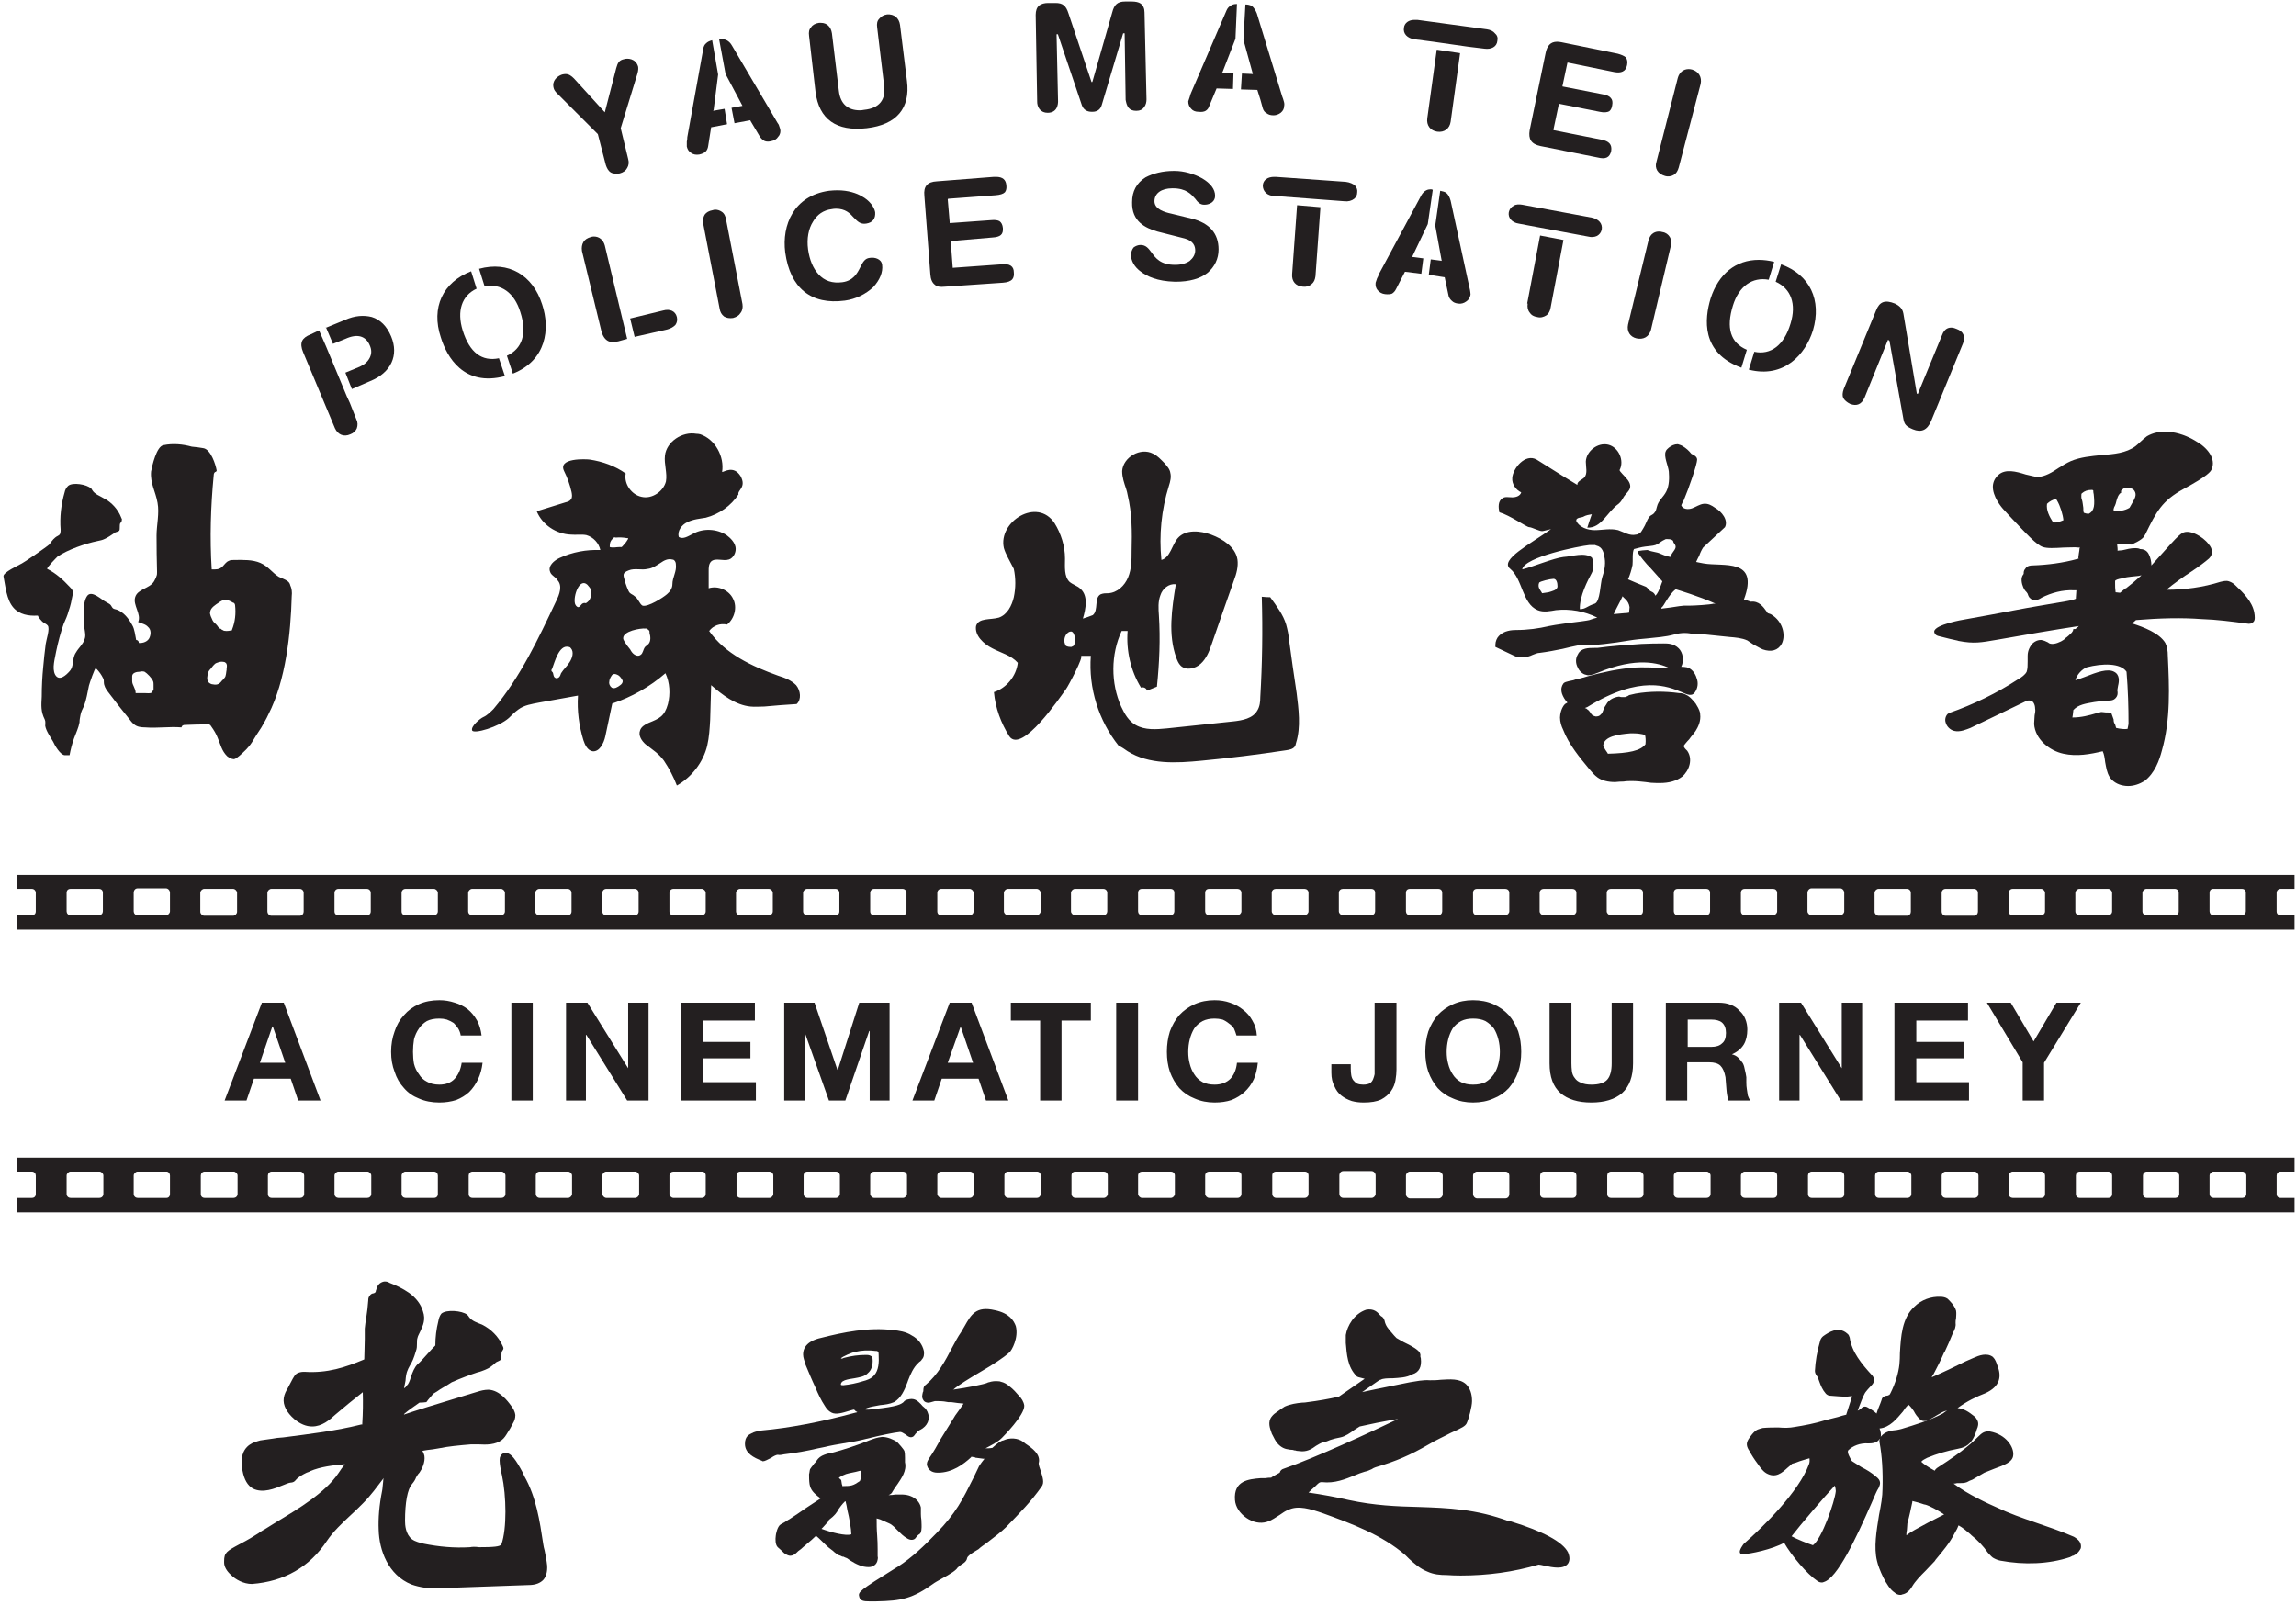<svg version="1.2" xmlns="http://www.w3.org/2000/svg" viewBox="0 0 462 323" width="462" height="323"><style>.a{fill:#231f20}</style><path fill-rule="evenodd" class="a" d="m149.4 61.2c0.1 0.7 0 1.3-0.4 1.8-0.3 0.5-0.8 0.8-1.5 1-0.7 0.1-1.3 0-1.8-0.3-0.5-0.4-0.8-0.9-0.9-1.6l-3.3-17.1c-0.1-0.7 0-1.3 0.3-1.8q0.5-0.7 1.6-0.9 0.3-0.1 0.5-0.1 0.7 0 1.3 0.4c0.5 0.3 0.8 0.9 0.9 1.6zm-7.4-30.7q-0.4 0.4-1.3 0.6c-0.6 0.1-1.2 0-1.6-0.3q-0.7-0.4-0.9-1.3 0-0.4 0-1 0.1-0.4 0.1-0.9l3.2-17.7q0.1-0.8 0.6-1.2 0.4-0.4 1.2-0.6l1.2 6.9-0.9 7.1-0.1 0.2 2.3-0.4 0.5 3.1-3.1 0.6h-0.1l-0.6 3.8q-0.1 0.7-0.5 1.1z"/><path fill-rule="evenodd" class="a" d="m156.2 24.3l-8.9-15.1q-0.5-0.9-1.3-1.2c-0.3-0.1-0.7-0.1-1.3-0.1l1.3 7 3.4 6.4-2.2 0.4 0.6 3.1 3.2-0.6v0.1l1.9 3.2q0.4 0.6 1 0.9 0.6 0.2 1.3 0c0.6-0.1 1.1-0.4 1.4-0.9 0.4-0.4 0.5-1 0.4-1.5q-0.1-0.3-0.3-0.9c-0.2-0.3-0.4-0.6-0.5-0.8zm20.4 27.8c-0.4-0.2-1-0.3-1.6-0.2-1 0.1-1.4 0.9-1.9 1.9-0.6 1.2-1.4 2.7-3.6 3q-3 0.4-4.8-1.6c-1.1-1.2-1.8-2.9-2.1-5-0.3-2.2 0.1-4.2 1-5.6 0.8-1.4 2.1-2.3 3.7-2.5q0.5-0.1 0.9-0.1c1.9 0 2.8 0.9 3.6 1.8 0.7 0.7 1.3 1.4 2.5 1.2 1.3-0.2 1.9-1 1.8-2.3-0.2-1.1-1.2-2.4-2.7-3.2-1-0.6-2.7-1.2-4.9-1.2q-0.8 0-1.7 0.1c-7.1 1-9.5 6.9-8.8 12.4 1 7.2 5.2 10.6 12 9.7 2.2-0.3 4.2-1.3 5.7-2.7 1.3-1.4 2-3 1.8-4.5-0.1-0.7-0.5-1-0.9-1.2zm24.9 1.1l-9.8 0.7v-0.1l-0.4-5.3h0.2l8.2-0.7c1.6-0.1 2.2-0.6 2.1-1.9q-0.1-1-0.7-1.4-0.6-0.3-1.6-0.2l-8.4 0.6v-0.1l-0.4-4.7 0.1-0.1 9.5-0.7q1.4-0.1 1.9-0.6 0.4-0.5 0.3-1.4c-0.1-1.1-0.7-1.7-2.1-1.7q-0.2 0-0.4 0l-11.5 0.9c-1.9 0.1-2.7 1-2.5 2.9l1.2 15.8q0.1 1.5 0.9 2.1c0.4 0.4 1.1 0.5 2 0.4l11.7-0.8q1.4-0.1 1.9-0.7 0.4-0.5 0.3-1.4c0-1.2-0.8-1.8-2.5-1.6z"/><path fill-rule="evenodd" class="a" d="m182.5 16.3c0.7 5.5-2.1 8.8-8.1 9.5-6.1 0.7-9.6-1.8-10.3-7.3l-1.3-11.3c-0.1-0.7 0-1.3 0.4-1.7 0.3-0.5 0.9-0.8 1.6-0.9q0.2 0 0.4 0c1.2 0 2 0.8 2.2 2.1l1.4 11.6c0.3 2.6 1.8 3.9 4.2 3.9q0.4 0 0.9-0.1c3-0.3 4.4-2 4-4.9l-1.4-11.7c-0.1-0.7 0-1.3 0.4-1.7 0.4-0.5 0.9-0.8 1.6-0.9 1.4-0.1 2.4 0.7 2.6 2.1zm-46.3 47.5q0.2 0.9-0.3 1.6c-0.4 0.4-0.9 0.7-1.6 0.9l-6.6 1.5-0.9-3.7 6.6-1.6c1.4-0.4 2.5 0.1 2.8 1.3zm-8.5 4l-0.1 0.1 0.1-0.1zm-49-0.1c1.6 3.8 0 7.3-4.2 9l-3.7 1.6-1.3-3.3 2.9-1.2c0.9-0.4 1.6-1 2-1.8 0.4-0.8 0.4-1.6 0-2.5-0.8-1.9-2.5-2.4-4.9-1.3l-2.5 1-1.4-3.3-0.1 0.1 3.9-1.6c2-0.9 3.8-1 5.4-0.6q2.6 0.8 3.9 3.9z"/><path fill-rule="evenodd" class="a" d="m71.7 84.4c0.3 0.6 0.3 1.2 0.1 1.8-0.2 0.5-0.7 1-1.3 1.2-1.3 0.6-2.5 0.1-3.1-1.2l-6.4-15.3q-0.6-1.4-0.2-2.3 0.4-0.8 1.7-1.3l1.7-0.8 1.4 3.2 4.2 10.1 0.6 1.3zm156.9-62.1q-1 0-1.5-0.6c-0.4-0.5-0.5-1.1-0.6-1.6l-0.2-13.3v-0.1h-0.3l-4.3 14.4q-0.4 1.4-1.9 1.4h-0.1q-1.5 0-2-1.3l-4.8-14.2v-0.1h-0.3l0.3 13.5c0 0.5-0.1 2.3-2.1 2.3q-1 0-1.6-0.7c-0.4-0.5-0.5-1.1-0.5-1.5l-0.3-17.5q0-1.3 0.7-1.9 0.7-0.5 1.8-0.5h1.4q0.1 0 0.1 0c1.4 0 2.1 0.5 2.6 2.1l4.6 13.7v0.1h0.2l4-14c0.4-1.6 1.1-2.2 2.6-2.2h1.3q1.2 0 1.8 0.4 0.8 0.6 0.8 1.8l0.4 17.5c0 0.5-0.1 1.1-0.5 1.6q-0.5 0.7-1.5 0.7zm11.1-0.4q-0.6-0.6-0.6-1.5 0.1-0.3 0.3-0.9c0.1-0.4 0.2-0.7 0.3-0.9l7.1-16.5q0.3-0.7 0.9-1 0.4-0.3 1.2-0.3 0 0 0 0l-0.3 7-2.6 6.7-0.1 0.1 2.3 0.1-0.1 3.2-3.3-0.1-1.5 3.6q-0.2 0.6-0.7 0.9-0.5 0.3-1.4 0.2-1 0-1.5-0.6z"/><path fill-rule="evenodd" class="a" d="m100.4 72.1c-3.4 0.7-5.9-1.1-7.3-5.6-1.2-3.9-0.2-7 2.8-8.4l-1.1-3.5c-5.7 2.2-8.1 7.3-6.1 13.3 1.2 3.9 4.6 10 12.9 7.8zm21.5-38.9c0.2 0.6 0.5 1.2 1 1.5 0.5 0.3 1.2 0.3 1.8 0.2q1.1-0.3 1.5-1.1c0.3-0.5 0.4-1.1 0.2-1.8l-1.5-6.2 3.4-11.1q0.2-0.8 0.1-1.3c-0.5-1.7-2.2-1.7-2.8-1.5-1 0.2-1.3 0.7-1.6 1.8l-2.3 8.9-6.2-6.8c-0.5-0.5-1-0.9-1.7-0.9q-0.3 0-0.7 0.1c-0.9 0.3-2.1 1.2-1.7 2.7q0.1 0.5 0.7 1.1l8.2 8.2z"/><path fill-rule="evenodd" class="a" d="m96.4 54.1l1.1 3.5c3.3-0.6 6 1.3 7.2 5.2 1.4 4.3 0.4 7.4-2.7 8.8l1.2 3.6c6.8-2.7 7.5-9.1 5.9-13.9-1.9-6-6.8-8.8-12.7-7.2zm28 6.6l-2.7-11.3c-0.3-1.1-1.1-1.8-2.2-1.8q-0.3 0-0.6 0.1c-0.7 0.2-1.2 0.5-1.5 1-0.3 0.5-0.4 1.1-0.3 1.8l3.9 16.1q0.4 1.5 1.3 2 0.7 0.4 2.1 0.1l1.8-0.5zm227.1 9.7c-3.3-1.4-4.2-4.4-2.8-8.9 1.2-3.9 3.9-5.8 7.2-5.2l1.1-3.6q-1.6-0.4-3.1-0.4c-4.6 0-8.1 2.8-9.7 7.8-1.2 4-2 10.9 6.2 13.9z"/><path fill-rule="evenodd" class="a" d="m336 47.7c0.3 0.5 0.4 1.1 0.2 1.8l-4 16.9c-0.4 1.4-1.5 2-2.9 1.7-1.3-0.3-2-1.4-1.7-2.8l4.1-16.9c0.2-0.7 0.5-1.2 1-1.5q0.5-0.3 1.1-0.3 0.4 0 0.7 0.1c0.7 0.1 1.2 0.5 1.5 1zm-8.9-36.2q0.5 0.6 0.3 1.6-0.2 1-0.9 1.3-0.6 0.3-1.7 0.1l-9.3-1.9h-0.1l-1 4.7v0.1l8.2 1.6q1.1 0.2 1.5 0.7 0.5 0.5 0.3 1.5-0.1 0.8-0.6 1.2c-0.4 0.2-1 0.3-1.9 0.1l-8.1-1.6-0.1-0.1-1.1 5.2v0.2l9.6 1.9c1.6 0.3 2.2 1 2 2.3-0.3 1.3-1.1 1.7-2.7 1.3l-11.5-2.3c-1.9-0.4-2.5-1.4-2.2-3.2l3.2-15.5c0.3-1.5 1-2.3 2.3-2.3q0.4 0 0.9 0.1l11.3 2.3q1.1 0.3 1.6 0.7zm-81.9 38.7c0 1.9-0.8 3.5-2.2 4.7-1.5 1.2-3.7 1.8-6.4 1.8q-0.1 0-0.2 0c-3.6-0.1-5.6-1.1-6.8-2-1.3-0.9-2.1-2.3-2-3.5 0-0.5 0.2-1 0.5-1.4 0.4-0.3 0.9-0.5 1.4-0.5 1.1 0 1.6 0.7 2.2 1.5 0.8 1.1 1.8 2.5 4.7 2.5q0.1 0 0.1 0c1.2 0 2.2-0.3 2.9-0.8 0.7-0.6 1.1-1.3 1.1-2.1 0-0.8-0.3-1.9-2.1-2.4l-5.5-1.4c-2.4-0.7-5.2-2-5.1-5.9q0-3.3 2.7-5c1.5-0.8 3.5-1.3 5.6-1.3q0.1 0 0.3 0c1.8 0 3.9 0.6 5.5 1.5 1.7 1 2.6 2.2 2.6 3.5q0 0.8-0.6 1.3c-0.4 0.3-0.9 0.5-1.5 0.5h-0.1c-0.8 0-1.3-0.5-1.8-1.2-0.8-0.9-1.8-2.1-4.5-2.1q-0.1 0-0.1 0c-2.2 0-3.6 1-3.6 2.6 0 1.6 2 2.2 3.4 2.5l4.1 1c3.6 0.9 5.4 3 5.4 6.2z"/><path fill-rule="evenodd" class="a" d="m342.2 16.9l-4.4 16.8c-0.2 0.7-0.5 1.2-1 1.5-0.5 0.3-1.2 0.4-1.8 0.2-1.4-0.4-2.1-1.5-1.7-2.8l4.3-16.9c0.3-1.1 1.1-1.8 2.2-1.8q0.3 0 0.7 0.1c1.3 0.4 2 1.5 1.7 2.9zm52.8 52.2l-6.4 15.6c-0.8 1.9-2 2.4-3.7 1.7-1.4-0.6-1.7-1-1.9-2.1l-2.8-15.7-0.1-0.1-0.2-0.1-4.7 11.6c-0.6 1.4-1.6 1.8-2.9 1.3q-1-0.5-1.4-1.2-0.3-0.7 0.1-1.8l6.5-15.8c0.7-1.8 1.8-2.2 3.8-1.4 0.6 0.3 1.5 0.8 1.7 2l2.7 16.1 0.2 0.1 4.9-11.9c0.5-1.4 1.6-1.8 2.9-1.2 1.4 0.5 1.8 1.5 1.3 2.9zm-80.4-20.8l-2.6 13.7c-0.1 0.6-0.4 1.2-0.9 1.5-0.5 0.3-1.1 0.5-1.8 0.3-0.7-0.1-1.2-0.4-1.5-0.9-0.4-0.5-0.5-1.1-0.4-1.8h-0.1l2.6-13.7z"/><path fill-rule="evenodd" class="a" d="m364.8 66.5c-1.5 4.8-5.8 9.7-12.9 7.9l1.1-3.6c3.3 0.7 6-1.3 7.3-5.7 1.2-3.9 0.1-7-3-8.4l1.1-3.5c5.8 2.1 8.2 7.2 6.4 13.3zm-42.5-20.3q-0.2 0.9-1 1.3c-0.4 0.2-1.1 0.3-1.8 0.1l-11.8-2.2-2.1-0.4c-1.4-0.2-2.2-1.2-2-2.3q0.2-0.9 1-1.3c0.4-0.3 1.1-0.3 1.7-0.2l14 2.6c1.4 0.3 2.2 1.2 2 2.4zm-56.6-4.5l-1 13.9c-0.1 0.7-0.3 1.2-0.8 1.6q-0.7 0.6-1.7 0.5c-1.5-0.1-2.3-1.1-2.2-2.5l1-13.9zm-11.6-19.9l-0.5-1.8-0.6-1.9-3.3-0.1 0.2-3.2 2.2 0.1-1.9-6.9 0.4-7.1c0.5 0 0.9 0.1 1.3 0.3q0.6 0.5 1 1.5l5.1 16.7q0.2 0.5 0.3 0.9 0.2 0.6 0.1 1c0 0.5-0.2 1-0.7 1.4-0.4 0.3-0.9 0.5-1.4 0.5q-0.1 0-0.1 0-0.8 0-1.3-0.4-0.6-0.3-0.8-1z"/><path fill-rule="evenodd" class="a" d="m270.8 36.6l-14.1-1q-0.2 0-0.3 0c-1.3 0-2.2 0.6-2.3 1.7q0 0.9 0.6 1.5c0.4 0.4 1 0.6 1.7 0.7h0.9l13.2 1c0.8 0.1 1.5-0.1 2-0.5q0.6-0.5 0.6-1.3 0.1-0.7-0.4-1.3c-0.4-0.4-1.1-0.7-1.9-0.8zm18.4-10.1c1.4 0.2 2.5-0.6 2.7-2l1.9-13.8-4.7-0.7-1.9 13.8c-0.2 1.4 0.6 2.5 2 2.7z"/><path class="a" d="m286.4 52l-2.3-0.3 0.1-0.1 3.1-6.5 1-6.9q-0.2-0.1-0.4-0.1-0.5 0-0.9 0.2-0.6 0.3-1 1l-8.5 15.8c-0.1 0.2-0.2 0.6-0.4 0.9q-0.2 0.6-0.3 0.9-0.1 0.9 0.4 1.5 0.6 0.7 1.5 0.8 0.9 0.1 1.4-0.1 0.5-0.3 0.8-0.9l1.8-3.5h0.1l3.2 0.4z"/><path fill-rule="evenodd" class="a" d="m295.6 57.5l-3.7-17.1q-0.3-1.1-0.9-1.6c-0.3-0.2-0.7-0.3-1.2-0.4l-1 7 1.3 7.1-2.2-0.3-0.4 3.1 3.2 0.5 0.8 3.8q0.2 0.6 0.7 1 0.4 0.4 1.2 0.5c0.6 0.1 1.2-0.1 1.6-0.4 0.5-0.3 0.8-0.8 0.9-1.4q0-0.3-0.1-0.9-0.1-0.4-0.2-0.9zm3.6-51.6l-14-1.9q-0.3 0-0.6 0c-1.1 0-2 0.6-2.1 1.6-0.2 1.2 0.7 2.1 2.1 2.3l3.8 0.5 7 1 3.3 0.4c1.4 0.2 2.5-0.4 2.6-1.6q0.2-0.9-0.5-1.5c-0.3-0.4-0.9-0.7-1.6-0.8zm-241.3 111.1c-0.5-0.4-1.2-0.6-1.8-0.9-1.3-0.8-2.1-2.1-3.7-2.8-1.6-0.7-3.5-0.6-5.2-0.6-0.4 0-0.9 0-1.2 0.2-0.5 0.2-0.8 0.7-1.2 1.1-0.7 0.7-1.4 0.6-2.2 0.6-0.4-6.3-0.2-12.7 0.4-18.9 0-0.3 0.1-0.6 0.3-0.7 0.1 0 0.2-0.1 0.2-0.1q0.1-0.1 0.1-0.2c-0.2-1.2-1.2-4.3-2.7-4.5q-1.1-0.2-2.3-0.3c-1.8-0.5-3.8-0.7-5.7-0.3-1.4 0.2-2.3 4.2-2.5 5.3-0.2 2.4 0.9 4 1.3 6.3 0.4 2.1-0.2 4.5-0.2 6.6q0 3.7 0.1 7.3c0 0.3 0 0.6-0.1 0.8-0.1 0.4-0.3 0.7-0.5 1.1-0.9 1.5-3.3 1.5-3.8 3.2-0.5 1.6 1.3 3.4 0.6 5 0.7 0.3 1.5 0.4 2 1 0.6 0.5 0.6 1.4 0.3 2.1-0.3 0.8-1.3 1.2-2.2 1.1 0.1-0.3-0.2-0.6-0.5-0.6-0.2-0.9-0.3-2.2-0.8-3-0.7-1.3-1.7-2.6-3.1-3.1-0.3-0.1-0.6-0.1-0.8-0.3-0.2-0.2-0.3-0.5-0.5-0.7-0.2-0.2-0.5-0.3-0.8-0.5-0.9-0.4-3-2.6-3.9-1.2-1 1.5-0.6 4.7-0.5 6.5 0.1 0.7 0.3 1.5 0 2.2-0.3 1-1.2 1.7-1.7 2.6-0.9 1.3-0.3 2.7-1.3 3.8-0.7 0.8-2.1 2.1-2.9 0.7-0.7-1.3 0-3.4 0.2-4.7 0.4-1.9 0.9-3.8 1.5-5.5 0.4-0.9 0.8-1.8 1-2.6 0.4-1.1 0.6-2.1 0.8-3.2 0-0.3 0.1-0.6 0-0.9-0.1-0.3-0.3-0.5-0.5-0.7-1.4-1.5-2.8-2.8-4.6-3.7-0.2-0.2 1.9-2.3 2.1-2.5 2.1-1.4 5.6-2.6 8-3.1 0.5-0.1 1-0.2 1.4-0.4 0.7-0.3 1.4-0.8 2-1.2 0.3-0.3 0.7-0.2 1-0.5 0.2-0.3 0-1.1 0.2-1.5 0.2-0.2 0.3-0.3 0.3-0.6 0.1-0.1 0-0.3-0.1-0.5-0.6-1.6-1.9-3.1-3.5-3.9-0.8-0.5-1.8-0.8-2.3-1.6-0.1-0.1-0.1-0.3-0.3-0.4-0.8-0.8-3.7-1.3-4.6-0.5-0.4 0.4-0.6 0.8-0.7 1.3-0.7 2.4-1 5-0.8 7.5 0 0.3 0 0.5-0.1 0.8-0.1 0.4-0.7 0.5-1 0.8-0.5 0.4-0.8 0.9-1.2 1.4-0.4 0.4-5.2 3.7-5.5 3.8-0.7 0.4-3.8 1.8-3.7 2.6 0.4 2 0.6 4.7 2 6.3 1.2 1.4 3.1 1.7 4.8 1.6q0.1 0 0.1 0 0.1 0.1 0.1 0.2 0.3 0.5 0.8 1c0.3 0.3 0.9 0.5 1.1 0.8 0.5 0.6-0.3 2.9-0.4 3.7q-0.3 2.3-0.5 4.6-0.3 3-0.3 6c-0.1 1.8-0.2 3 0.6 4.6 0.2 0.4 0.1 0.9 0.1 1.3 0.2 1.1 1.1 2.3 1.6 3.2 0.3 0.7 1.4 2.6 2.3 2.7q0.5 0 1 0c0.2-1.1 0.5-2.3 0.9-3.4 0.4-1.1 0.9-2.1 1.1-3.2 0-0.5 0.1-1 0.2-1.5 0.1-0.6 0.4-1.2 0.7-1.8 0.5-1.3 0.7-2.7 1-4.1 0.1-0.4 1.2-3.7 1.4-3.5 0.7 0.7 1.1 1.3 1.5 2.1 0.1 0.2 0.1 0.5 0.1 0.7 0 0.7 0.4 1.4 0.8 1.9q2.1 2.8 4.3 5.5c0.3 0.4 0.6 0.8 1 1.1 0.6 0.5 1.4 0.6 2.2 0.6 2.5 0.2 4.9-0.2 7.3 0 0.1-0.2 0.2-0.4 0.3-0.4 0.2-0.1 0.4-0.1 0.6-0.1q2.2-0.1 4.3-0.1 0.2 0 0.4 0c0.2 0.1 0.3 0.2 0.4 0.4 0.5 0.7 1 1.5 1.3 2.3 0.6 1.4 0.8 2.6 1.9 3.7 0.4 0.3 0.9 0.6 1.4 0.6 0.4-0.1 0.7-0.4 1.1-0.7 0.9-0.8 1.8-1.6 2.5-2.7q0.9-1.5 1.9-3c0.5-0.9 1-1.7 1.4-2.6 3.5-6.8 4.5-16.3 4.7-23.8 0.1-0.8 0-1.6-0.3-2.2q-0.1-0.5-0.5-0.8zm-12.3 17.8c-0.1 0.4-0.1 1.3-0.4 1.6q-0.1 0.1-0.2 0.3-0.3 0.2-0.5 0.5c-0.5 0.6-1 0.7-1.9 0.5-0.3-0.1-0.7-0.3-0.8-0.7-0.1-0.2-0.1-0.4-0.1-0.6 0.1-0.8 0.1-1.2 0.7-1.8 0.3-0.4 0.6-0.8 1-1.1 0.5-0.2 1-0.4 1.5-0.3q0.3 0 0.5 0.2c0.3 0.2 0.3 0.7 0.2 1.1q0 0.1 0 0.3zm-14.8 4.2q0 0 0 0c-0.1 0.1-0.1 0.1-0.2 0.1-0.1 0.1-0.1 0.2-0.1 0.3-0.2 0.2-1 0.1-1.3 0.1q-1 0-1.9 0c0-1-0.7-1.6-0.7-2.4q0-0.5 0-1c0-0.7 0.9-0.9 1.5-0.9 0.3-0.1 0.7-0.1 1 0 0.5 0.3 1.5 1.3 1.7 1.9 0.1 0.2 0.1 0.5 0.1 0.7q0 0.5 0 0.9 0 0.2-0.1 0.3zm15.9-12.3q0 0.1-0.1 0.2-0.1 0.1-0.2 0c-0.4 0.1-1.3 0.2-1.6-0.1q-0.1 0-0.2-0.1c-0.1-0.1-0.2-0.2-0.4-0.2-0.2-0.2-0.4-0.4-0.5-0.6-0.3-0.4-0.7-0.6-0.9-1q-0.2-0.4-0.4-0.9c-0.1-0.3-0.2-0.6-0.1-0.9 0.1-0.8 1.1-1.4 1.7-1.8 0.4-0.3 0.8-0.5 1.2-0.6 0.6 0 1.2 0.3 1.7 0.6q0.2 0 0.3 0.2 0.1 0.2 0.1 0.3c0.2 1.7 0 3.4-0.6 4.9z"/><path fill-rule="evenodd" class="a" d="m160.2 137.9c0.9 1.1 1.1 2.9 0.1 3.8q-3.3 0.2-6.5 0.5c-1 0-1.9 0.1-2.8 0-3-0.3-5.6-2.3-7.9-4.3q-0.1 3.5-0.2 7c-0.1 1.7-0.2 3.5-0.6 5.2-0.8 3.3-3.1 6.3-6.1 8q-1-2.6-2.6-5c-1.1-1.5-2.3-2.2-3.7-3.3-0.8-0.7-1.5-1.8-1.1-2.8 0.2-0.7 1-1.2 1.7-1.5 2.2-0.9 3.2-1.3 3.9-3.8 0.5-2 0.4-4.3-0.5-6.2-3.1 2.7-6.8 4.8-10.7 6.1q-0.7 3.3-1.4 6.6c-0.3 1.4-1.2 3.2-2.6 3-1-0.2-1.5-1.3-1.8-2.2-0.9-2.9-1.3-6-1.1-9q-3.9 0.7-7.8 1.4c-1.5 0.3-3 0.5-4.2 1.4-0.7 0.5-1.3 1.1-1.9 1.7-2 1.8-7.1 3.3-7.4 2.5-0.3-0.8 1.6-2.4 2.3-2.7 0.7-0.3 1.5-1.1 2-1.6 5.4-6.4 9-14.1 12.6-21.7 0.7-1.4 1.3-3.1 0.3-4.2-0.4-0.7-1.3-1-1.5-1.7-0.5-1.2 0.8-2.3 1.9-2.8 2.6-1.2 5.4-1.7 8.2-1.6-0.3-1.4-1.4-2.6-2.8-3-1-0.2-2.1 0-3.1-0.1-3-0.1-5.8-2-6.9-4.7q2.9-0.9 5.8-1.8c0.4-0.1 0.8-0.2 1.1-0.6 0.3-0.4 0.2-1 0.1-1.5q-0.5-2.2-1.5-4.2c-1.3-2.7 4.4-2.4 5.2-2.3 2.6 0.4 5.1 1.3 7.2 2.8-0.4 2.1 1.2 4.3 3.2 4.7 2.1 0.5 4.4-1.1 4.9-3.1 0.3-1.7-0.4-3.5-0.2-5.2 0.3-2.8 3.5-4.9 6.3-4.4q0.4 0 0.8 0.1c3 1 4.9 4.5 4.4 7.6 0.4 0 2.3-1.4 3.7 0.8 1.3 2.3-0.7 2.9-0.4 3.7-1.5 2.3-3.9 4-6.6 4.7-1.2 0.2-2.5 0.3-3.7 0.9-1.1 0.5-2.1 1.8-1.7 3 0.9 0.5 1.9-0.2 2.9-0.7 2-1.1 4.7-1 6.7 0.3 0.8 0.6 1.6 1.4 1.8 2.4 0.2 1-0.4 2.2-1.3 2.5-1.2 0.4-2.7-0.4-3.6 0.4-0.5 0.5-0.5 1.3-0.5 1.9q0 1.8 0 3.5c1.9-0.6 4.1 0.4 4.9 2.1 0.9 1.7 0.3 4-1.2 5.2-1.4-0.3-2.8 0.2-3.6 1.3 3.2 4.6 8.6 7.1 13.9 9 1.3 0.4 2.6 0.9 3.6 1.9zm-29.5-10.5c0-0.3 0-0.5-0.2-0.6q-0.2-0.2-0.4-0.3-0.1 0-0.2 0c-1-0.1-4.6 0.5-4.5 2 0 0.2 0.2 0.5 0.3 0.7q0.5 0.8 1.1 1.5c0.2 0.4 0.5 0.8 0.8 1 0.4 0.3 0.9 0.4 1.3 0.1 0.5-0.3 0.5-1.1 0.9-1.6 0.2-0.2 0.5-0.4 0.7-0.6 0.5-0.6 0.4-1.5 0.2-2.2zm-5.4 9.7c0-0.2-0.2-0.4-0.3-0.6-0.2-0.3-0.5-0.6-0.8-0.7-0.6-0.3-1-0.1-1.2 0.3-0.2 0.3-0.4 0.7-0.4 1.1-0.1 0.4 0.1 0.9 0.5 1.2 0.5 0.3 1.2-0.1 1.7-0.5 0.3-0.2 0.5-0.5 0.5-0.8zm-2.6-27.2q0 0.1 0 0.2c0.6 0.2 1.4 0 2 0q0.2 0 0.4 0 0.1-0.1 0.2-0.2 0.6-0.6 1-1.3 0.1-0.1 0.1-0.2 0-0.1-0.2-0.1 0 0-0.1 0-1.1-0.2-2.2-0.1-0.2-0.1-0.4 0-0.1 0.1-0.2 0.2c-0.5 0.5-0.6 0.9-0.6 1.5zm-4 8.4q-0.3-0.4-0.5-0.6c-1.6-1.5-2.9 2.3-2.5 3.8 0.1 0.3 0.3 0.6 0.6 0.7 0.5 0 0.6-0.7 1.1-0.8 0.2-0.1 0.3 0 0.5 0 0.2-0.1 0.4-0.3 0.6-0.5 0.5-0.7 0.7-1.8 0.2-2.6zm-3.8 12.2q-0.1-0.1-0.1-0.1 0-0.1-0.1-0.1-0.1-0.1-0.3-0.1c-1.9-0.5-2.8 3.1-3.3 4.4-0.1 0.1-0.2 0.3-0.1 0.5 0 0 0.1 0.1 0.2 0.2 0.2 0.3 0.1 0.9 0.5 1.1 0.2 0.2 0.6 0.1 0.8-0.1 0.2-0.2 0.3-0.5 0.4-0.8 0.5-0.8 1.2-1.4 1.7-2.2 0.6-0.9 0.9-2.1 0.3-2.8zm21.1-16.9c0-0.3-0.1-0.6-0.3-0.8q-0.2-0.2-0.5-0.2c-0.8-0.2-1.6 0.2-2.3 0.7-0.8 0.5-1.6 1.1-2.6 1.2-1.2 0.3-2.6-0.2-3.8 0.3-1.3 0.5-1.1 0.9-0.8 2 0.1 0.5 0.7 2.2 1 2.5 0.3 0.3 0.7 0.4 1 0.7 0.7 0.4 1 1.6 1.6 1.9 1.1 0.3 4.1-1.6 4.9-2.3 0.6-0.5 1.1-1.2 1.1-2 0-1.4 0.9-2.6 0.7-4zm124.9 25.8c0.4 3.3 0.9 6.9-0.1 10.1-0.1 0.3-0.1 0.6-0.3 0.8-0.4 0.5-1.1 0.6-1.7 0.7q-8.5 1.3-17 2.1c-5.1 0.5-10.6 0.8-14.9-1.9-0.6-0.4-1.1-0.8-1.8-1.1-4-5-6.1-11.6-5.6-18.1q-1 0-2 0c0.7 0-2.6 6.2-3 6.7-1.1 1.5-8.9 13.1-11.4 9.5-1.7-2.7-2.8-5.7-3.1-8.9 2.5-0.8 4.5-3.2 4.8-5.9-1.3-1.5-3.4-2-5.1-2.9-1.8-0.9-3.6-2.6-3.3-4.5 0.5-1.7 2.9-1.2 4.6-1.7 1.7-0.6 2.6-2.4 3-4.1 0.4-1.9 0.4-3.8 0-5.7q-0.6-1.1-1.2-2.3c-0.3-0.6-0.6-1.2-0.8-1.9-1.2-5.3 6.7-10.3 10.2-5 1.3 2.1 2.1 4.6 2.1 7.1 0 1.7-0.2 3.6 0.9 4.7 0.7 0.6 1.6 0.8 2.2 1.4 1.6 1.4 1.1 4 0.5 6q1-0.3 2-0.7c1.2-1 0.2-3.5 1.6-4.2 0.5-0.2 1-0.2 1.5-0.2 1.8-0.1 3.3-1.5 4-3.2 0.7-1.7 0.7-3.5 0.7-5.3 0.1-3.8 0.1-7.6-0.8-11.3q-0.1-0.6-0.3-1.2c-0.4-1.2-0.8-2.3-0.8-3.6 0.2-2.8 3.7-4.8 6.2-3.5 0.9 0.4 1.6 1.2 2.3 1.9 0.5 0.6 1.1 1.2 1.2 2 0.2 0.8 0 1.7-0.3 2.6-1.5 4.8-2 9.9-1.5 14.9 1.8-0.5 2.1-3 3.3-4.4 1.6-1.8 4.5-1.5 6.7-0.7 2.4 0.9 4.9 2.5 5.3 5 0.2 1.4-0.2 2.9-0.7 4.2q-2.3 6.5-4.5 12.9c-0.5 1.5-1.1 2.9-2.2 3.9-1.1 1-2.9 1.4-4 0.4-0.5-0.5-0.7-1.1-0.9-1.6-1.7-4.7-0.9-9.9-0.1-14.8-1.4-0.2-2.7 0.9-3.1 2.2-0.5 1.3-0.4 2.7-0.3 4.1 0.3 4.7 0.1 9.5-0.4 14.3q-1 0.4-2 0.8c-0.1-0.5-0.7-0.8-1.2-0.6-2.1-3.4-3-7.5-2.7-11.4q-0.6 0-1.2 0c-2.2 4.7-2.2 10.5-0.1 15.2 0.7 1.5 1.5 2.9 2.9 3.7 1.9 1.1 4.2 0.9 6.3 0.7q6.7-0.7 13.3-1.4c1.9-0.2 4-0.6 4.9-2.2 0.5-0.8 0.6-1.8 0.6-2.7q0.6-10.1 0.3-20.2 0.9 0.1 1.7 0.1c1.3 1.8 2.6 3.5 3.2 5.5 0.3 1.1 0.5 2.1 0.6 3.2q0.7 5.2 1.5 10.5zm-45.4-12.3c-0.7 0-1.5 1-1.3 2.2 0.1 0.2 0.1 0.4 0.2 0.6 0.3 0.3 0.8 0.3 1.2 0.3q0.2-0.1 0.4-0.2 0 0 0.1-0.1 0.1-0.1 0.1-0.3c0.3-0.9 0-2.5-0.7-2.5zm143 2.5c-0.7 1.3-2.1 1.7-3.8 1.1-0.7-0.3-1.3-0.7-1.9-1q-0.6-0.4-1.2-0.8c-1.1-0.5-2.4-0.6-3.6-0.7l-5.8-0.6q-0.4-0.1-0.6 0l-0.3 0.1h-0.3c-1.3-0.4-2.7-0.4-4.1 0-1.8 0.5-3.7 0.6-5.5 0.8-1.1 0.1-2.3 0.2-3.5 0.4-3.6 0.6-6.8 1-9.8 1-0.3 0-0.4 0-0.6 0q-1.5 0.3-3.1 0.7c-1.5 0.3-3 0.6-4.6 0.8-0.4 0-0.9 0.2-1.4 0.4-0.6 0.3-1.3 0.5-2.2 0.5q-0.7 0.1-1.5-0.3l-3.8-1.8v-0.4c0-0.7 0.3-1.4 0.7-1.8 1-1.1 2.7-1.2 3.4-1.2 2.4 0 4.6-0.3 6.7-0.8 0.4-0.1 1.7-0.3 3.8-0.6 1.7-0.2 4-0.5 4.3-0.6q0.8-0.3 1.6-0.5c-2.6-1.3-5.5-1.8-8.3-1.5-1.2 0.2-2.5 0.5-3.7 0-3.1-1.3-3-6.2-5.5-8.3-2.3-1.8 4.2-5.1 8.2-8-0.9 0.2-1.6 0.4-1.8 0.4-0.6 0-2.1-0.8-2.6-0.8-0.5 0-3.9-2.4-6-3-0.2-1-0.3-2.2 0.6-2.8 0.5-0.4 1.3-0.2 2-0.2 0.8 0 1.6-0.3 1.8-1-1.1-0.5-1.9-1.7-1.8-2.9 0.1-1.9 2.6-5 4.9-3.7q2.5 1.6 5.1 3.2l3.1 1.9c-0.1-0.7 0.9-1 1.4-1.5 0.7-0.8 0.3-2.1 0.3-3.2 0.1-2.1 2.4-3.9 4.5-3.4 2.1 0.5 3.3 3.2 2.3 5.1-0.1 0.2 1.1 1.3 1.2 1.5 0.5 0.5 1.1 1.3 0.9 2.1-0.2 0.7-0.8 1.1-1.2 1.7-0.3 0.5-0.6 1.1-1.1 1.5-2.4 1.7-3.4 4.9-6.3 4.8q0.4-1.3 0.9-2.7c-0.6 0.1-1.2 0.2-1.7 0.5-0.3 0.2-1.6 0.1-1.4 0.9 0.6 1.2 2.2 1.8 3.7 1.8 1.5 0 3.1-0.4 4.7 0 1.2 0.4 2.3 1.2 3.6 0.9 0.3 0 0.6-0.2 0.9-0.4 0.2-0.2 1-1.6 1-1.7 0.3-0.6 0.5-1.3 1-1.7 0.3-0.2 0.6-0.3 0.8-0.6 0.3-0.3 0.4-0.8 0.5-1.2 0.3-1.3 1.3-1.9 1.9-3.1 0.6-1.2 0.6-2.7 0.5-4-0.1-1.1-1.1-3.1-0.6-4.1 0.1-0.3 0.4-0.5 0.6-0.7 0.5-0.4 1.1-0.7 1.8-0.7 0.3 0.1 0.7 0.2 1 0.4q1 0.6 1.7 1.5c0 0.1 1.2 0.4 1.2 1.2 0 0.9-1.6 5.6-2.7 8.2q-0.3 0.5-0.5 1c0.3 0.8 1.4 0.9 2.2 0.6 0.8-0.3 1.5-0.8 2.3-0.9 0.9-0.1 1.6 0.3 2.3 0.8 1.4 0.8 2.7 2.5 2 3.9-1.3 1.2-3 2.8-4.4 4.1q-0.5 0.8-0.8 1.7c-0.2 0.3-0.6 1.2-0.6 1.2 0 0 0.9 0.2 1.5 0.3 3.9 0.7 11.3-1.2 8.1 7.3q0 0 0.1 0h0.2l0.2 0.1q0.3 0.1 0.9 0.3c1.6-0.2 2.5 1 3.2 2q0.2 0.3 0.2 0.3l0.3 0.1q0.4 0.1 0.9 0.5c2 1.5 2.4 4.1 1.6 5.6zm-36.1-13.4c0.4-1.2 0.7-2.5 0.5-3.8-0.2-1.2-0.4-2.3-1.7-2.6q-0.1 0-0.2-0.1c-0.4 0-0.8 0-1.2 0-2 0.2-13.1 2.4-13.5 4.9 1.8-0.4 6.4-2.3 8.3-2.5 1.8-0.1 4.2-1 5.7 0.1 0.1 0.1 0.7 1.7 0 3.1-0.8 1.5-2.5 4.7-2.4 7.3 1.2 0 1.4-0.6 3-1.1 1.1-0.4 1.1-4.1 1.5-5.3zm-9 1.8c0-0.7-0.2-1.5-0.8-1.5-0.6 0-2.8 0.5-2.9 0.8-0.4 1 0.4 1.6 0.6 2.1l1.3-0.2c0.6-0.2 1.8-0.4 1.8-1.2zm14.2-1.4q1.8 0.8 3.6 1.5c0.2 0.1 0.6 0.6 0.8 0.8 0.2 0.2 0.8 0.2 1.1 1 0.4-0.4 0.7-0.9 1.4-2.9l-2.5-2.8c-0.3-0.2-2.6-2.9-2.5-3.2 0.2-0.2 1.8-0.3 2-0.3 1 0.4 1.9 0.4 2.5 0.7 0.5 0.2 1.1 0.5 2.1 0.7 0.4-1.2 1.6-1.7 0.8-2.7-0.4-0.5 0-0.5-0.6-0.8-0.3-0.1-0.8-0.1-1.1-0.1-0.2 0.1-0.4 0.2-0.6 0.3-0.4 0.2-0.9 0.7-1.5 0.9-0.6 0.2-1.4 0.2-2 0.3-0.9 0.1-1.8 0.4-2.3 0.5-0.4 0.6-0.2 2.5-0.3 3.2q-0.3 1.5-0.9 2.9zm9.6 2c-1.5 1.1-2.4 3.5-2.9 3.7v0.2q0 0 0 0 1.8-0.2 3.6-0.5l0.9-0.1h0.6q0.2 0 0.4 0c1.2 0 4.3-0.2 5-0.4h0.1 0.3c-3.3-1.5-7.4-2.7-8-2.9zm-12.5 5q1.2-0.1 2.2-0.2 0.5 0 0.9-0.1l0.1-1.1c-0.2-1.4-1.2-1.8-1.4-2.2-0.6 1.3-1.2 2.3-1.8 3.6z"/><path fill-rule="evenodd" class="a" d="m342.1 143.7c0.2 1.4-0.4 2.6-0.9 3.4-0.4 0.6-0.9 1.1-1.3 1.7q-0.4 0.4-0.8 0.9c-0.1 0.1-0.2 0.3-0.3 0.4 0 0.2 0.2 0.5 0.4 0.7q0.2 0.2 0.3 0.3c1.2 1.7 0.4 4-1 5.2q-1.7 1.3-4.5 1.3-0.3 0-0.6 0-1.2 0-2.3-0.2c-0.9-0.1-1.8-0.2-2.7-0.2-0.6 0-1.1 0-1.7 0.1q-0.8 0-1.7 0.1-2.2 0-3.5-0.9c-0.7-0.5-1.2-1.1-1.7-1.7-1.9-2.3-4.1-4.9-5.3-8-0.3-0.6-0.6-1.5-0.6-2.4 0-0.7 0.3-2 1-2.7q0.3-0.2 0.5-0.3c-0.5-0.5-0.9-1.2-1.1-1.8-0.3-1 0-1.6 0.2-1.9 0.2-0.4 0.6-0.5 2.1-0.8 0.5-0.2 1.1-0.3 1.5-0.4 1.7-0.5 5.4-1.5 8.5-1.9 2.6-0.4 4.7-0.3 7.2-0.2h1.3c0.2 0 0.5 0 0.7 0-2-0.9-6.4-2.3-14.3 1-0.6 0.2-1.2 0.5-1.9 0.5q-0.2 0-0.5-0.1c-0.6-0.1-1.3-0.7-1.6-1.4-0.5-0.9-0.5-1.9 0-2.7 0.6-1.3 2.2-1.3 3.3-1.3q0.3 0 0.6 0c2.9-0.4 6-0.6 8.9-0.8q2.2-0.1 4.4-0.1c0.9 0 2.1 0 3.1 1 0.4 0.4 0.7 1 0.8 1.7 0.1 0.7 0 1.4-0.3 2q0.6 0 1.1 0.1c0.9 0.2 1.7 1.1 2 2.2 0.4 1 0.2 2.1-0.4 2.9-0.6 0.8-1.5 0.4-2.6-0.1-2.7-1.1-8.3-3.6-19 3q-0.3 0.1-0.5 0.2l0.3 0.1c0.2 0.2 0.4 0.3 0.5 0.4q0.2 0.3 0.4 0.5 0 0.1 0.1 0.2c0.2 0.3 0.5 0.4 0.9 0.5 0.4 0 0.8-0.1 1-0.4 0.3-0.2 0.4-0.6 0.6-1.1 0.1-0.3 0.3-0.6 0.5-0.9 0.5-1 1.6-1.5 2.6-1.6q0.3 0.1 0.5 0.1c0.3 0 0.5 0 0.7 0q0.3-0.1 0.5-0.2 0.2-0.1 0.3-0.2c0.4-0.1 0.9-0.2 1.3-0.3 2.9-0.5 5.9-0.5 8.8-0.1 0.5 0 0.9 0.1 1.3 0.3 0.9 0.4 1.5 1.2 2 1.8 0.3 0.5 0.7 1.1 0.9 1.9q0 0.1 0 0.2zm-11.1 4.2c-0.8-0.2-1.5-0.3-2.2-0.3q-0.4 0-0.8 0c-2.4 0.2-5.2 0.6-5.4 2.4 0 0.1 0.1 0.5 0.9 1.6q0 0.1 0 0.1c4.3-0.1 6.6-0.6 7.6-1.9 0.1-0.8 0-1.6-0.1-1.9zm122.7-23.5c0 0.1 0 0.4-0.2 0.7q-0.5 0.6-1.4 0.4c-3-0.4-6-0.8-9.1-0.9-4-0.3-8.3-0.2-13.2 0.2l-0.8 0.7q0.1 0 0.1 0c2.2 0.7 5.4 1.9 6.6 3.9 0.4 0.8 0.5 1.7 0.5 2.5 0.3 6.3 0.6 12.9-1.2 19.2-0.5 1.9-1.4 4.5-3.5 6.1-1 0.6-2.1 1-3.3 1q-0.5 0-1-0.1c-1.1-0.2-2.1-0.8-2.7-1.7-0.6-1-0.7-2-0.9-3-0.1-0.8-0.2-1.6-0.5-2.2-2.5 0.6-5.2 1.1-7.9 0.5-2.8-0.6-5.7-2.9-5.9-6 0-0.6 0.1-1.1 0.1-1.7 0.1-0.5 0.2-1 0.1-1.4 0-0.8-0.4-1.6-1-1.6-0.4-0.1-0.8 0.1-1.2 0.3l-10.8 5.2c-0.8 0.3-2.1 0.9-3.3 0.6-0.8-0.2-1.5-0.9-1.7-1.7-0.2-0.6 0-1.3 0.4-1.7l0.3-0.2c4.9-1.7 9.6-4 13.9-6.8 0.7-0.4 1.4-0.9 1.7-1.5 0.2-0.6 0.2-1.3 0.2-2.1q0-0.6 0-1.1c0-1.1 0.5-2 1.1-2.6 0.5-0.4 1-0.6 1.6-0.6 0.6 0.1 1 0.3 1.4 0.5q0.1 0.1 0.3 0.2c0.5 0.2 1.3 0.1 2.3-0.4q0.2-0.1 0.5-0.3 0.2-0.1 0.3-0.3c0.5-0.3 1-0.8 1.4-1.2q0.1-0.2 0.2-0.3l0.1-0.4h0.4q0.4-0.3 0.7-0.6c-5.2 0.8-10.5 1.7-16.1 2.7l-0.6 0.1c-2.9 0.5-4.4 0.8-7.5 0.2-0.2-0.1-0.9-0.2-1.7-0.4l-2.4-0.6c-0.7-0.2-0.8-0.7-0.8-0.9 0.1-1.4 5.9-2.4 6-2.4 4-0.7 7.1-1.3 10.3-1.9 3.1-0.6 6.3-1.1 10.3-1.8 1.2-0.2 1.7-0.4 1.9-0.5v-0.2c0-0.3 0.1-1.1 0.1-1.5q-0.1 0-0.2 0h-0.3c-2.3-0.1-4.5 0.5-6.5 1.5-0.4 0.3-1.4 0.8-2.2 0.2-0.4-0.3-0.5-0.7-0.6-1-0.1-0.1-0.1-0.2-0.2-0.3-0.3-0.3-0.6-0.6-0.9-1.6-0.3-1.2 0-1.7 0.3-2.1 0-0.3 0-0.7 0.3-1 0.4-0.7 1.2-0.7 1.5-0.7 3-0.1 6.1-0.5 9-1.3 0.1 0 0.2-0.1 0.3-0.1-0.1 0-0.1-0.2-0.1-0.2 0.1-0.6 0.1-1 0.2-1.4q0-0.3 0.1-0.7-0.1 0.1-0.1 0.1h-0.1-0.1c-0.7-0.1-1.8 0-2.9 0q-1.5 0.1-2.5 0.1-1.1 0-1.7-0.2c-1.3-0.4-3.2-2.5-6.7-6.2l-1.1-1.2c-0.6-0.6-2.4-2.8-2.3-4.9q0.1-1.3 1.1-2.2c1.4-1.3 3.6-0.7 5.5-0.1 1 0.2 1.9 0.5 2.5 0.5 1.4-0.1 2.8-0.9 4.1-1.8 0.8-0.5 1.6-1 2.5-1.4 1.9-0.8 4.1-1 6.1-1.2 2.6-0.2 5-0.4 6.9-1.8q0.5-0.4 0.9-0.8c0.4-0.4 0.9-0.8 1.4-1.2 1.2-0.7 2.6-1 4.2-0.9 2.1 0.1 4.2 1 5.5 1.8 2.4 1.3 4.3 3.6 3.3 5.8-0.2 0.4-0.6 1.2-5.6 3.9-4.4 2.4-5.5 4.6-7.7 9.1l-0.3 0.5c-0.4 0.7-2.3 1.5-2.3 1.5l-0.1 0.1h-0.2q-1.4-0.1-2.8-0.1c0 0.3 0.1 0.6 0.1 1.1q0 0.2 0 0.3 0-0.1 0.3-0.1 0.6 0 1.3-0.2c0.8-0.2 1.8-0.4 2.7-0.2l0.2 0.1c0.6 0 1.4 0.2 1.8 1.1 0.3 0.6 0.5 1.4 0.5 2.2 0.9-1 1.9-2.1 2.7-3 1.8-2 2.8-3.1 3.5-3.5 1.4-0.9 4.2 0.7 5.3 2.2 0.9 1 0.9 2.1 0.1 2.9-0.8 0.7-2 1.6-3.5 2.6-1.7 1.1-3.5 2.4-5.1 3.7 3.7 0 7.4-0.5 10.9-1.6 0.5-0.1 1.1-0.3 1.7-0.1 0.6 0.2 1 0.5 1.3 0.8 1.6 1.5 3.4 3.3 3.8 5.5q0.1 0.5 0.1 1.1zm-24.4-7.2q0.7-0.6 1.6-1.4-0.2 0-0.5 0.1c-1 0.1-2.2 0.2-3.1 0.4l-0.3 0.1q-1.2 0.2-1.4 0.5v0.5c0 0.6 0 1.1 0.1 1.8 0.3 0 0.6 0.1 0.9 0.1l1.1-0.9h0.1c0.5-0.4 1.1-0.9 1.5-1.2zm-5.7 23.8c-0.6 0.1-1.4 0.2-2.2 0.3-1.7 0.3-3.2 0.5-4.2 1.6 0 0.3-0.1 0.6-0.1 0.9 0 0.2-0.1 0.5-0.1 0.6h0.1c1.7 0 3.2-0.4 4.9-0.9l0.8-0.2h0.1c0.6 0.1 1.1 0.1 1.4 0.1h0.5l0.5 1.4c0 0.5 0.1 0.7 0.3 1q0.1 0.3 0.2 0.7c0.8 0.2 1.7 0.3 2.3 0.2q0 0 0 0c0.1-0.3 0.1-0.6 0.2-1 0-3.4-0.1-6.8-0.4-10.5-1.2-1.8-4.9-1.7-8-0.9-1 0.4-2 1.5-2.3 2.6 0.6-0.2 1.3-0.4 2-0.7 2.3-0.9 4.5-1.7 5.8-1 1.2 0.6 1 2 0.8 2.8-0.1 0.5-0.2 1-0.1 1.3v0.2c0 0.6-0.3 0.9-0.5 1.1-0.5 0.5-1.4 0.4-2 0.4zm3.2-41.8l-0.2 0.1c-0.4 0.4-0.5 0.8-0.7 1.4-0.1 0.4-0.2 0.9-0.5 1.4q0 0.1-0.1 0.3c0 0.1 0 0.3 0 0.5 1.1 0 2.2-0.1 3.2-0.7q0.2-0.4 0.4-0.7c0.7-1.2 1.1-1.9 0.6-2.7-0.4-0.6-0.9-0.6-2.1-0.5h-0.1q0 0.1-0.1 0.1c-0.1 0.1-0.4 0.3-0.4 0.4zm-8 0.8q0 0.3 0.1 0.5c0.2 0.6 0.2 1.2 0.3 1.7 0 0.4 0 0.7 0.1 1 0.2 0.1 0.6 0.2 1 0.2 1.2-0.6 1.2-1.9 1-3.9q-0.1-0.4-0.1-0.8l-0.2-0.1c-1 0-1.5 0.2-2.1 0.7-0.1 0.1-0.1 0.2-0.1 0.7zm-5.7 5.1c0.7 0.2 1.3-0.1 2.1-0.4-0.1-1.1-0.6-2.8-1.3-4l-0.2-0.3c-0.7 0.2-1.3 0.5-1.8 1-0.2 1.3 0.5 2.6 1.2 3.7zm45 74.6v3.7c0 0.5 0.3 0.8 0.8 0.8h2.8v2.9h-458.2v-2.9h2.9c0.5 0 0.8-0.3 0.8-0.8v-3.7c0-0.4-0.3-0.8-0.8-0.8h-2.9v-2.8h458.2v2.8h-2.8c-0.5 0-0.8 0.4-0.8 0.8zm-19.7 0c0-0.4-0.3-0.8-0.8-0.8h-5.7c-0.4 0-0.8 0.4-0.8 0.8v3.7c0 0.5 0.4 0.8 0.8 0.8h5.7c0.5 0 0.8-0.3 0.8-0.8zm-13.4 0c0-0.4-0.4-0.8-0.8-0.8h-5.8c-0.4 0-0.8 0.4-0.8 0.8v3.7c0 0.5 0.4 0.8 0.8 0.8h5.8c0.4 0 0.8-0.3 0.8-0.8zm-13.5 0c0-0.4-0.4-0.8-0.8-0.8h-5.7c-0.5 0-0.8 0.4-0.8 0.8v3.7c0 0.5 0.3 0.8 0.8 0.8h5.7c0.4 0 0.8-0.3 0.8-0.8zm-13.5 0c0-0.4-0.3-0.8-0.8-0.8h-5.7c-0.5 0-0.8 0.4-0.8 0.8v3.7c0 0.5 0.3 0.9 0.8 0.9h5.7c0.5 0 0.8-0.4 0.8-0.9zm-13.5 0c0-0.4-0.3-0.8-0.8-0.8h-5.7c-0.4 0-0.8 0.4-0.8 0.8v3.8c0 0.4 0.4 0.8 0.8 0.8h5.7c0.5 0 0.8-0.4 0.8-0.8zm-13.4 0c0-0.5-0.4-0.9-0.8-0.9h-5.8c-0.4 0-0.8 0.4-0.8 0.9v3.7c0 0.4 0.4 0.8 0.8 0.8h5.8c0.4 0 0.8-0.4 0.8-0.8zm-13.5 0c0-0.5-0.4-0.8-0.8-0.8h-5.7c-0.5 0-0.8 0.3-0.8 0.8v3.7c0 0.4 0.3 0.8 0.8 0.8h5.7c0.4 0 0.8-0.4 0.8-0.8zm-13.5 0c0-0.5-0.3-0.8-0.8-0.8h-5.7c-0.5 0-0.8 0.3-0.8 0.8v3.7c0 0.4 0.3 0.8 0.8 0.8h5.7c0.5 0 0.8-0.4 0.8-0.8zm-13.5 0c0-0.5-0.3-0.8-0.8-0.8h-5.7c-0.4 0-0.8 0.3-0.8 0.8v3.7c0 0.4 0.4 0.8 0.8 0.8h5.7c0.5 0 0.8-0.4 0.8-0.8zm-13.4 0c0-0.5-0.4-0.8-0.8-0.8h-5.8c-0.4 0-0.8 0.3-0.8 0.8v3.7c0 0.4 0.4 0.8 0.8 0.8h5.8c0.4 0 0.8-0.4 0.8-0.8zm-13.5 0c0-0.5-0.4-0.8-0.8-0.8h-5.7c-0.5 0-0.8 0.3-0.8 0.8v3.7c0 0.4 0.3 0.8 0.8 0.8h5.7c0.4 0 0.8-0.4 0.8-0.8zm-13.5 0c0-0.5-0.3-0.8-0.8-0.8h-5.7c-0.5 0-0.8 0.3-0.8 0.8v3.7c0 0.4 0.3 0.8 0.8 0.8h5.7c0.5 0 0.8-0.4 0.8-0.8zm-13.5 0c0-0.5-0.3-0.8-0.8-0.8h-5.7c-0.4 0-0.8 0.3-0.8 0.8v3.7c0 0.4 0.4 0.8 0.8 0.8h5.7c0.5 0 0.8-0.4 0.8-0.8zm-13.4 0c0-0.5-0.4-0.8-0.8-0.8h-5.8c-0.4 0-0.8 0.3-0.8 0.8v3.7c0 0.4 0.4 0.8 0.8 0.8h5.8c0.4 0 0.8-0.4 0.8-0.8zm-13.5 0c0-0.5-0.4-0.8-0.8-0.8h-5.7c-0.5 0-0.8 0.3-0.8 0.8v3.7c0 0.4 0.3 0.8 0.8 0.8h5.7c0.4 0 0.8-0.4 0.8-0.8zm-13.5 0c0-0.5-0.3-0.8-0.8-0.8h-5.7c-0.5 0-0.8 0.3-0.8 0.8v3.7c0 0.4 0.3 0.8 0.8 0.8h5.7c0.5 0 0.8-0.4 0.8-0.8zm-13.5 0c0-0.4-0.3-0.8-0.8-0.8h-5.7c-0.4 0-0.8 0.4-0.8 0.8v3.7c0 0.4 0.4 0.8 0.8 0.8h5.7c0.5 0 0.8-0.4 0.8-0.8zm-13.4 0c0-0.4-0.4-0.8-0.8-0.8h-5.8c-0.4 0-0.8 0.4-0.8 0.8v3.7c0 0.4 0.4 0.8 0.8 0.8h5.8c0.4 0 0.8-0.4 0.8-0.8zm-13.5 0c0-0.4-0.4-0.8-0.8-0.8h-5.7c-0.5 0-0.8 0.4-0.8 0.8v3.7c0 0.5 0.3 0.8 0.8 0.8h5.7c0.4 0 0.8-0.3 0.8-0.8zm-13.5 0c0-0.4-0.3-0.8-0.8-0.8h-5.7c-0.5 0-0.8 0.4-0.8 0.8v3.7c0 0.5 0.3 0.8 0.8 0.8h5.7c0.5 0 0.8-0.3 0.8-0.8zm-13.5 0c0-0.4-0.3-0.8-0.8-0.8h-5.7c-0.4 0-0.8 0.4-0.8 0.8v3.7c0 0.5 0.4 0.8 0.8 0.8h5.7c0.5 0 0.8-0.3 0.8-0.8zm-13.4 0c0-0.4-0.4-0.8-0.8-0.8h-5.8c-0.4 0-0.8 0.4-0.8 0.8v3.7c0 0.5 0.4 0.8 0.8 0.8h5.8c0.4 0 0.8-0.3 0.8-0.8zm-13.5 0c0-0.4-0.4-0.8-0.8-0.8h-5.7c-0.5 0-0.8 0.4-0.8 0.8v3.7c0 0.5 0.3 0.8 0.8 0.8h5.7c0.4 0 0.8-0.3 0.8-0.8zm-13.5 0c0-0.4-0.3-0.8-0.8-0.8h-5.7c-0.5 0-0.8 0.4-0.8 0.8v3.7c0 0.5 0.3 0.8 0.8 0.8h5.7c0.5 0 0.8-0.3 0.8-0.8zm-13.5 0c0-0.4-0.3-0.8-0.8-0.8h-5.7c-0.4 0-0.8 0.4-0.8 0.8v3.7c0 0.5 0.4 0.8 0.8 0.8h5.7c0.5 0 0.8-0.3 0.8-0.8zm-13.4 0c0-0.4-0.4-0.8-0.8-0.8h-5.8c-0.4 0-0.8 0.4-0.8 0.8v3.7c0 0.5 0.4 0.8 0.8 0.8h5.8c0.4 0 0.8-0.3 0.8-0.8zm-13.5 0c0-0.4-0.4-0.8-0.8-0.8h-5.7c-0.5 0-0.8 0.4-0.8 0.8v3.7c0 0.5 0.3 0.8 0.8 0.8h5.7c0.4 0 0.8-0.3 0.8-0.8zm-13.5 0c0-0.4-0.3-0.8-0.8-0.8h-5.7c-0.5 0-0.8 0.4-0.8 0.8v3.7c0 0.5 0.3 0.8 0.8 0.8h5.7c0.5 0 0.8-0.3 0.8-0.8zm-13.5 0c0-0.4-0.3-0.8-0.8-0.8h-5.7c-0.4 0-0.8 0.4-0.8 0.8v3.7c0 0.5 0.4 0.9 0.8 0.9h5.7c0.5 0 0.8-0.4 0.8-0.9zm-13.4 0c0-0.4-0.4-0.8-0.8-0.8h-5.8c-0.4 0-0.8 0.4-0.8 0.8v3.8c0 0.4 0.4 0.8 0.8 0.8h5.8c0.4 0 0.8-0.4 0.8-0.8zm-13.5 0c0-0.5-0.4-0.9-0.8-0.9h-5.7c-0.5 0-0.8 0.4-0.8 0.9v3.7c0 0.4 0.3 0.8 0.8 0.8h5.7c0.4 0 0.8-0.4 0.8-0.8zm-13.5 0c0-0.5-0.3-0.8-0.8-0.8h-5.7c-0.5 0-0.8 0.3-0.8 0.8v3.7c0 0.4 0.3 0.8 0.8 0.8h5.7c0.5 0 0.8-0.4 0.8-0.8zm431.2 0c0-0.5-0.3-0.8-0.8-0.8h-5.8c-0.4 0-0.7 0.3-0.7 0.8v3.7c0 0.4 0.3 0.8 0.7 0.8h5.8c0.5 0 0.8-0.4 0.8-0.8zm9.8 53.3v2.8h-2.8c-0.5 0-0.8 0.4-0.8 0.8v3.7c0 0.5 0.3 0.8 0.8 0.8h2.8v2.9h-458.2v-2.9h2.9c0.5 0 0.8-0.3 0.8-0.8v-3.7c0-0.4-0.3-0.8-0.8-0.8h-2.9v-2.8zm-17.1 7.3c0 0.5 0.4 0.8 0.8 0.8h5.8c0.4 0 0.8-0.3 0.8-0.8v-3.7c0-0.4-0.4-0.8-0.8-0.8h-5.8c-0.4 0-0.8 0.4-0.8 0.8zm-19.6-3.7c0-0.4-0.3-0.8-0.8-0.8h-5.7c-0.5 0-0.8 0.4-0.8 0.8v3.7c0 0.5 0.3 0.8 0.8 0.8h5.7c0.5 0 0.8-0.3 0.8-0.8zm-13.5 0c0-0.4-0.3-0.8-0.8-0.8h-5.7c-0.4 0-0.8 0.4-0.8 0.8v3.7c0 0.5 0.4 0.8 0.8 0.8h5.7c0.5 0 0.8-0.3 0.8-0.8zm-13.4 0c0-0.4-0.4-0.8-0.8-0.8h-5.8c-0.4 0-0.8 0.4-0.8 0.8v3.7c0 0.5 0.4 0.8 0.8 0.8h5.8c0.4 0 0.8-0.3 0.8-0.8zm-13.5 0c0-0.4-0.4-0.8-0.8-0.8h-5.7c-0.5 0-0.8 0.4-0.8 0.8v3.7c0 0.5 0.3 0.8 0.8 0.8h5.7c0.4 0 0.8-0.3 0.8-0.8zm-13.5 0c0-0.4-0.3-0.8-0.8-0.8h-5.7c-0.5 0-0.8 0.4-0.8 0.8v3.7c0 0.5 0.3 0.8 0.8 0.8h5.7c0.5 0 0.8-0.3 0.8-0.8zm-13.5 0c0-0.4-0.3-0.8-0.8-0.8h-5.7c-0.4 0-0.8 0.4-0.8 0.8v3.7c0 0.5 0.4 0.8 0.8 0.8h5.7c0.5 0 0.8-0.3 0.8-0.8zm-13.4 0c0-0.4-0.4-0.8-0.8-0.8h-5.8c-0.4 0-0.8 0.4-0.8 0.8v3.7c0 0.5 0.4 0.8 0.8 0.8h5.8c0.4 0 0.8-0.3 0.8-0.8zm-13.5 0c0-0.4-0.4-0.8-0.8-0.8h-5.7c-0.5 0-0.8 0.4-0.8 0.8v3.7c0 0.5 0.3 0.8 0.8 0.8h5.7c0.4 0 0.8-0.3 0.8-0.8zm-13.5 0c0-0.4-0.3-0.8-0.8-0.8h-5.7c-0.5 0-0.8 0.4-0.8 0.8v3.7c0 0.5 0.3 0.8 0.8 0.8h5.7c0.5 0 0.8-0.3 0.8-0.8zm-13.5 0c0-0.4-0.3-0.8-0.8-0.8h-5.7c-0.4 0-0.8 0.4-0.8 0.8v3.7c0 0.5 0.4 0.9 0.8 0.9h5.7c0.5 0 0.8-0.4 0.8-0.9zm-13.4 0c0-0.4-0.4-0.8-0.8-0.8h-5.8c-0.4 0-0.8 0.4-0.8 0.8v3.8c0 0.4 0.4 0.8 0.8 0.8h5.8c0.4 0 0.8-0.4 0.8-0.8zm-13.5 0c0-0.5-0.4-0.9-0.8-0.9h-5.7c-0.5 0-0.8 0.4-0.8 0.9v3.7c0 0.4 0.3 0.8 0.8 0.8h5.7c0.4 0 0.8-0.4 0.8-0.8zm-13.5 0c0-0.5-0.3-0.8-0.8-0.8h-5.7c-0.5 0-0.8 0.3-0.8 0.8v3.7c0 0.4 0.3 0.8 0.8 0.8h5.7c0.5 0 0.8-0.4 0.8-0.8zm-13.5 0c0-0.5-0.3-0.8-0.8-0.8h-5.7c-0.4 0-0.8 0.3-0.8 0.8v3.7c0 0.4 0.4 0.8 0.8 0.8h5.7c0.5 0 0.8-0.4 0.8-0.8zm-13.4 0c0-0.5-0.4-0.8-0.8-0.8h-5.8c-0.4 0-0.8 0.3-0.8 0.8v3.7c0 0.4 0.4 0.8 0.8 0.8h5.8c0.4 0 0.8-0.4 0.8-0.8zm-13.5 0c0-0.5-0.4-0.8-0.8-0.8h-5.7c-0.5 0-0.8 0.3-0.8 0.8v3.7c0 0.4 0.3 0.8 0.8 0.8h5.7c0.4 0 0.8-0.4 0.8-0.8zm-13.5 0c0-0.5-0.3-0.8-0.8-0.8h-5.7c-0.5 0-0.8 0.3-0.8 0.8v3.7c0 0.4 0.3 0.8 0.8 0.8h5.7c0.5 0 0.8-0.4 0.8-0.8zm-13.5 0c0-0.5-0.3-0.8-0.8-0.8h-5.7c-0.4 0-0.8 0.3-0.8 0.8v3.7c0 0.4 0.4 0.8 0.8 0.8h5.7c0.5 0 0.8-0.4 0.8-0.8zm-13.4 0c0-0.5-0.4-0.8-0.8-0.8h-5.8c-0.4 0-0.8 0.3-0.8 0.8v3.7c0 0.4 0.4 0.8 0.8 0.8h5.8c0.4 0 0.8-0.4 0.8-0.8zm-13.5 0c0-0.5-0.4-0.8-0.8-0.8h-5.7c-0.5 0-0.8 0.3-0.8 0.8v3.7c0 0.4 0.3 0.8 0.8 0.8h5.7c0.4 0 0.8-0.4 0.8-0.8zm-13.4 0c0-0.5-0.4-0.8-0.8-0.8h-5.8c-0.5 0-0.8 0.3-0.8 0.8v3.7c0 0.4 0.3 0.8 0.8 0.8h5.8c0.4 0 0.8-0.4 0.8-0.8zm-13.6 0c0-0.5-0.3-0.8-0.8-0.8h-5.7c-0.4 0-0.8 0.3-0.8 0.8v3.7c0 0.4 0.4 0.8 0.8 0.8h5.7c0.5 0 0.8-0.4 0.8-0.8zm-13.4 0c0-0.4-0.4-0.8-0.8-0.8h-5.8c-0.4 0-0.8 0.4-0.8 0.8v3.7c0 0.4 0.4 0.8 0.8 0.8h5.8c0.4 0 0.8-0.4 0.8-0.8zm-13.5 0c0-0.4-0.4-0.8-0.8-0.8h-5.7c-0.5 0-0.8 0.4-0.8 0.8v3.7c0 0.4 0.3 0.8 0.8 0.8h5.7c0.4 0 0.8-0.4 0.8-0.8zm-13.4 0c0-0.4-0.4-0.8-0.8-0.8h-5.8c-0.5 0-0.8 0.4-0.8 0.8v3.7c0 0.5 0.3 0.8 0.8 0.8h5.8c0.4 0 0.8-0.3 0.8-0.8zm-13.6 0c0-0.4-0.3-0.8-0.8-0.8h-5.7c-0.4 0-0.8 0.4-0.8 0.8v3.7c0 0.5 0.4 0.8 0.8 0.8h5.7c0.5 0 0.8-0.3 0.8-0.8zm-13.4 0c0-0.4-0.4-0.8-0.8-0.8h-5.8c-0.4 0-0.8 0.4-0.8 0.8v3.7c0 0.5 0.4 0.8 0.8 0.8h5.8c0.4 0 0.8-0.3 0.8-0.8zm-13.5 0c0-0.4-0.4-0.8-0.8-0.8h-5.7c-0.5 0-0.8 0.4-0.8 0.8v3.7c0 0.5 0.3 0.8 0.8 0.8h5.7c0.4 0 0.8-0.3 0.8-0.8zm-13.4 0c0-0.4-0.4-0.8-0.8-0.8h-5.8c-0.5 0-0.8 0.4-0.8 0.8v3.7c0 0.5 0.3 0.8 0.8 0.8h5.8c0.4 0 0.8-0.3 0.8-0.8zm-13.6 0c0-0.4-0.3-0.8-0.7-0.8h-5.8c-0.4 0-0.8 0.4-0.8 0.8v3.7c0 0.5 0.4 0.8 0.8 0.8h5.8c0.4 0 0.7-0.3 0.7-0.8zm-13.4 0c0-0.4-0.4-0.8-0.8-0.8h-5.8c-0.4 0-0.8 0.4-0.8 0.8v3.7c0 0.5 0.4 0.8 0.8 0.8h5.8c0.4 0 0.8-0.3 0.8-0.8zm411.2-0.8c-0.5 0-0.8 0.4-0.8 0.8v3.7c0 0.5 0.3 0.8 0.8 0.8h5.7c0.4 0 0.8-0.3 0.8-0.8v-3.7c0-0.4-0.4-0.8-0.8-0.8z"/><path fill-rule="evenodd" class="a" d="m52.7 201.8l-7.5 19.7h4.4l1.5-4.4h7.4l1.5 4.4h4.5l-7.4-19.7zm-0.4 12.1l2.5-7.3h0.1l2.5 7.3zm40.4-5.5h4.2q-0.2-1.7-0.9-3-0.8-1.4-1.9-2.3-1.2-0.9-2.6-1.3-1.5-0.5-3.1-0.5-2.3 0-4.1 0.8-1.8 0.8-3 2.2-1.3 1.4-1.9 3.3-0.7 1.9-0.7 4.1 0 2.2 0.7 4 0.6 1.9 1.9 3.3 1.2 1.4 3 2.1 1.8 0.8 4.1 0.8 1.8 0 3.4-0.5 1.5-0.6 2.6-1.6 1.1-1.1 1.8-2.6 0.7-1.5 0.9-3.3h-4.2q-0.3 2-1.4 3.2-1.1 1.2-3.1 1.2-1.5 0-2.5-0.6-1-0.5-1.6-1.5-0.7-0.9-1-2.1-0.2-1.1-0.2-2.4 0-1.3 0.2-2.5 0.3-1.2 1-2.2 0.6-0.9 1.6-1.5 1-0.5 2.5-0.5 0.8 0 1.5 0.2 0.8 0.3 1.4 0.7 0.5 0.5 0.9 1.1 0.4 0.7 0.5 1.4zm14.5-6.6h-4.3v19.7h4.3zm6.7 0v19.7h4v-13.2h0.1l8.2 13.2h4.3v-19.7h-4.1v13.2l-8.2-13.2zm23.2 0v19.7h15v-3.7h-10.6v-4.8h9.5v-3.3h-9.5v-4.3h10.4v-3.6zm20.7 0v19.7h4.1v-13.8l4.9 13.8h3.3l4.8-14h0.1v14h4v-19.7h-6.1l-4.3 13.5h-0.1l-4.6-13.5zm33.3 0l-7.5 19.7h4.4l1.5-4.4h7.4l1.5 4.4h4.5l-7.4-19.7zm-0.4 12.1l2.6-7.3 2.5 7.3zm18.6-8.5v16.1h4.3v-16.1h5.9v-3.6h-16.1v3.6zm19.7-3.6h-4.4v19.7h4.4zm19.8 6.6h4.1q-0.1-1.7-0.9-3-0.7-1.3-1.9-2.2-1.1-0.9-2.6-1.4-1.4-0.5-3.1-0.5-2.2 0-4 0.8-1.8 0.8-3.1 2.2-1.2 1.4-1.9 3.3-0.6 1.9-0.6 4.1 0 2.2 0.6 4 0.7 1.9 1.9 3.3 1.3 1.4 3.1 2.1 1.8 0.8 4 0.8 1.9 0 3.4-0.5 1.5-0.6 2.6-1.6 1.2-1.1 1.9-2.6 0.6-1.4 0.8-3.3h-4.2q-0.2 2-1.3 3.2-1.2 1.2-3.2 1.2-1.4 0-2.4-0.5-1.1-0.6-1.7-1.6-0.6-0.9-0.9-2.1-0.3-1.1-0.3-2.4 0-1.3 0.3-2.5 0.3-1.2 0.9-2.2 0.6-0.9 1.7-1.5 1-0.5 2.4-0.5 0.8 0 1.6 0.2 0.7 0.3 1.3 0.8 0.6 0.4 1 1 0.3 0.7 0.5 1.4zm32.2 6.9v-13.5h-4.4v13.3q0 0.5 0 1.1-0.1 0.5-0.3 1-0.2 0.5-0.6 0.8-0.5 0.3-1.4 0.3-0.7 0-1.2-0.2-0.5-0.3-0.8-0.7-0.3-0.4-0.4-1-0.1-0.6-0.1-1.4v-0.8h-3.9v1.7q0 1.6 0.6 2.7 0.5 1.2 1.4 1.9 0.9 0.7 2.1 1.1 1.1 0.3 2.4 0.3 2.2 0 3.5-0.6 1.3-0.7 2-1.7 0.7-1 0.9-2.2 0.2-1.2 0.2-2.1zm5.8-3.6q0 2.2 0.6 4 0.7 1.9 1.9 3.3 1.3 1.4 3.1 2.1 1.8 0.8 4 0.8 2.3 0 4.1-0.8 1.8-0.7 3.1-2.1 1.2-1.4 1.9-3.3 0.6-1.8 0.6-4 0-2.2-0.6-4.1-0.7-1.9-1.9-3.3-1.3-1.4-3.1-2.2-1.8-0.8-4.1-0.8-2.2 0-4 0.8-1.8 0.8-3.1 2.2-1.2 1.4-1.9 3.3-0.6 1.9-0.6 4.1zm4.3 0q0-1.3 0.3-2.5 0.3-1.2 0.9-2.2 0.6-0.9 1.7-1.5 1-0.5 2.4-0.5 1.5 0 2.5 0.5 1 0.6 1.7 1.5 0.6 1 0.9 2.2 0.3 1.2 0.3 2.5 0 1.3-0.3 2.4-0.3 1.2-0.9 2.1-0.7 1-1.7 1.6-1 0.5-2.5 0.5-1.4 0-2.4-0.5-1.1-0.6-1.7-1.6-0.6-0.9-0.9-2.1-0.3-1.1-0.3-2.4zm37.5 2.3v-12.2h-4.3v12.2q0 2.3-0.9 3.3-0.9 1-3.2 1-1.3 0-2.1-0.4-0.8-0.3-1.2-0.9-0.5-0.6-0.6-1.4-0.1-0.8-0.1-1.6v-12.2h-4.4v12.2q0 4.1 2.2 6 2.2 1.9 6.2 1.9 4 0 6.2-1.9 2.2-2 2.2-6zm6.6-12.2v19.7h4.3v-7.7h4.4q1.6 0 2.3 0.7 0.7 0.7 1 2.3 0.1 1.2 0.2 2.5 0.1 1.3 0.4 2.2h4.4q-0.3-0.4-0.5-1-0.1-0.6-0.2-1.3-0.1-0.6-0.1-1.3 0-0.6 0-1.1-0.1-0.7-0.3-1.5-0.1-0.7-0.4-1.3-0.4-0.6-0.9-1.1-0.5-0.5-1.3-0.7 1.6-0.7 2.4-2 0.7-1.2 0.7-3 0-1.1-0.4-2.1-0.4-1-1.2-1.7-0.7-0.8-1.8-1.2-1-0.4-2.4-0.4zm4.4 8.9v-5.5h4.7q1.5 0 2.2 0.6 0.8 0.7 0.8 2.1 0 1.5-0.8 2.1-0.7 0.7-2.2 0.7zm18.4-8.9v19.7h4.1v-13.2h0.1l8.2 13.2h4.3v-19.7h-4.1v13.2l-8.2-13.2zm23.2 0v19.7h15v-3.7h-10.6v-4.8h9.5v-3.3h-9.5v-4.3h10.4v-3.6zm25.8 12v7.7h4.3v-7.6l7.4-12.1h-4.9l-4.6 7.8-4.6-7.8h-4.8zm-297.7 96.9l-0.9 0.2 0.9-0.2c-0.7-4.6-1.4-9.4-3.8-13.6l-0.3-0.7c-1.4-2.6-2.3-3.9-3.4-4-0.4 0-0.9 0.2-1.1 0.7-0.5 0.6 0.3 3.8 0.3 3.8 0.9 4.2 1 10.8-0.1 13.9-0.2 0.5-1.7 0.6-4.5 0.6-0.7-0.1-1.4-0.1-1.8 0-3.2 0.2-6.3-0.1-9.3-0.7-0.8-0.2-1.7-0.4-2.4-0.9-1.3-1-1.4-2.9-1.4-3.7 0-3.7 0.5-6.4 1.4-7.4 0.5-0.6 0.7-1 0.8-1.3 0.2-0.3 0.3-0.6 0.7-1 0.5-0.7 1.2-2.1 1-3.4q-0.1-0.5-0.4-1 1.1-0.2 2.1-0.3l1.2-0.2c1.9-0.4 4.1-0.6 6.5-0.8q0.7 0 1.4 0c1.7 0.1 3.5 0.1 4.8-0.9 0.5-0.4 0.8-0.9 1.1-1.4q0.6-0.9 1.1-1.9c0.3-0.5 0.5-1 0.5-1.7-0.1-0.8-0.5-1.4-0.8-1.8-0.8-1.1-2.4-3.2-4.6-3.3-0.8 0-1.6 0.2-2.2 0.4l-1 0.3c-7.9 2.4-11.8 3.6-13.8 4.3q0 0 0-0.1c0.9-0.8 2-1.5 3.1-2.3q0.7 0 1.4-0.1c0.4-0.6 1.1-1.3 1.4-1.7q0.7-0.4 1.4-0.9l0.5-0.3q0.9-0.5 1.8-1.1c1.8-0.8 3.7-1.5 5.2-2 0.5-0.1 1-0.3 1.5-0.5 0.8-0.3 1.6-0.9 2.2-1.5 0.3-0.2 0.8-0.3 1-0.6 0.2-0.3 0-1.1 0.2-1.6 0.1-0.2 0.3-0.4 0.3-0.6 0-0.2-0.1-0.4-0.2-0.6-0.8-1.8-2.3-3.3-4.1-4.2-1-0.4-2-0.7-2.6-1.5-0.1-0.2-0.2-0.3-0.4-0.5-1-0.8-4.2-1.1-5.2-0.2-0.3 0.4-0.5 0.9-0.6 1.5q-0.6 2.4-0.6 4.9-0.8 0.8-1.5 1.6c-0.8 0.9-1.5 1.7-2.1 2.2-0.6 0.6-1 1.6-1.3 2.5-0.2 0.7-0.5 1.5-0.8 1.7q0 0.1-0.3 0.4-0.1 0.1-0.3 0.2l0.3-1.5c0.1-1.6 0.4-2.2 0.9-3.1 0.4-0.6 0.8-1.5 1.2-2.9 0.2-0.5 0.2-1 0.2-1.5 0-0.4 0-0.8 0.1-1.1 0.1-0.5 0.4-0.9 0.6-1.4 0.5-1.1 1.1-2.3 0.5-4-0.4-1.4-1.4-2.7-2.8-3.7-1.3-0.9-2.6-1.5-3.9-2-0.3-0.2-0.8-0.4-1.4-0.2-0.9 0.3-1.2 1.1-1.3 1.6q-0.1 0.2-0.1 0.4-0.1 0.2-0.4 0.3c-0.2 0-0.6 0.1-0.8 0.5-0.3 0.3-0.3 0.7-0.3 0.9-0.1 1.2-0.2 2.3-0.4 3.5q-0.2 1.1-0.3 2.2c0 0.2 0 1 0 2.1 0 1.2-0.1 3.3-0.1 4.1-3.8 1.6-7.4 2.8-12 2.5-0.4 0-0.9 0-1.5 0.3-0.5 0.3-0.7 0.8-0.9 1.1l-1 1.9c-0.3 0.5-0.7 1.2-0.8 2-0.2 1.4 0.6 2.9 2.1 4.2q1.8 1.5 3.6 1.5c2 0 3.5-1.3 4.7-2.4q2.7-2.3 5.5-4.5 0.1 3.2-0.1 6.3c0 0 0 0.1 0 0.2 0 0-0.1 0-0.2 0-5.2 1.3-10.3 1.9-15.7 2.6l-1.2 0.1c-0.6 0.1-1.2 0.2-2 0.3q-0.7 0.1-1.4 0.2c-0.7 0.2-1.5 0.4-2.2 0.9-1.4 1-1.9 2.8-1.4 5.2q0.5 2.7 2.1 3.6c2 1 4.4 0 6.1-0.7 0.5-0.2 1.2-0.5 1.5-0.5 0.4 0 0.8-0.2 1-0.5 0.6-0.7 1.4-1.1 2.2-1.5 0.3-0.1 0.6-0.2 0.7-0.3 2.1-0.9 4.6-1.2 7-1.4-0.5 0.6-0.9 1.2-1.3 1.8-2.6 3.9-8.1 7.2-12.6 9.9l-1.6 1c-0.8 0.5-1.4 0.8-1.9 1.2-1.1 0.7-1.9 1.2-3.8 2.2-2.6 1.4-3.1 1.7-3.1 3.4v0.3c0 0.8 0.5 1.7 1.4 2.5 0.9 0.9 2.5 1.8 4.2 1.8 6.5-0.5 11.6-3.4 15.1-8.7 1.3-1.9 2.9-3.4 4.6-5 0.9-0.8 1.8-1.7 2.7-2.6 1.5-1.5 2.8-3.3 4.1-5q-0.1 0.3-0.1 0.7c-0.1 0.7-0.1 1.3-0.2 1.8-0.6 3-0.8 5.6-0.7 7.9 0.1 4.1 1.9 9.1 6.6 11 1.7 0.6 3.4 0.8 5 0.8q1-0.1 2-0.1l17-0.6q1.6-0.1 2.5-1 0.9-1 0.8-2.9c-0.1-1-0.3-2-0.5-3q-0.2-0.7-0.3-1.4z"/><path class="a" d="m174.8 315.4q0.7 0 1.2-0.4 0.5-0.4 0.6-1.1 0.1-0.3 0-0.7v-1.4q0-1.4-0.1-2.8c-0.1-1.2-0.1-2.4-0.1-3.4q0.3 0.1 0.7 0.2 0.9 0.4 1.8 0.8c0.7 0.3 1.2 0.9 1.8 1.5 0.5 0.5 1.1 1.1 1.8 1.5 0.6 0.4 1.2 0.4 1.6 0.1 0.2-0.2 0.3-0.4 0.4-0.5q0.1-0.1 0.2-0.2 0.1-0.1 0.1-0.1 0.2-0.1 0.4-0.3c0.1-0.3 0.2-0.5 0.2-0.7 0.1-0.7 0-1.4 0-2q-0.1-0.6-0.1-1.2 0-0.1 0-0.3c0-0.3 0-0.7 0-1-0.2-1-1-1.9-2.1-2.3-1-0.4-2-0.3-3.1-0.3q-0.5 0.1-1 0.1h-0.3c0.2-0.1 0.3-0.1 0.5-0.3 0.2-0.1 0.2-0.3 0.3-0.4 0.3-0.5 0.6-1 1-1.5 0.8-1.2 1.9-2.7 1.5-4.4 0-0.1 0-0.5 0-0.9q0-0.9-0.1-1.3c-0.1-0.4-1.3-1.7-1.5-1.9-0.8-0.5-1.9-1-3-1-1 0.1-1.8 0.4-2.6 0.7l-0.5 0.2c-2.3 0.9-4.7 1.7-7 2.3-0.7 0.1-1.4 0.3-2 0.6-0.6 0.3-1 0.8-1.2 1.2q-0.2 0.2-0.4 0.4-0.1 0.2-0.2 0.3c-0.2 0.2-0.4 0.5-0.6 0.8-0.1 0.3-0.1 0.7-0.2 1 0 0.6 0 1.3 0.1 2 0.2 1.2 0.9 1.8 1.6 2.4q0.3 0.2 0.6 0.5-1.4 0.9-2.9 1.9-1.7 1.2-3.4 2.3l-0.2 0.1q-0.7 0.5-1.5 0.9c-0.7 0.4-1 2.1-1 2.3-0.1 0.7-0.1 1.8 0.4 2.3q0.7 0.6 1.3 1.2c0.3 0.2 0.6 0.4 1 0.5 0.7 0.1 1.2-0.3 1.6-0.7q0.1-0.1 0.2-0.2 0.6-0.4 1.1-0.9 0.4-0.3 0.7-0.6c0.6-0.5 1.2-1 1.8-1.6q0.5 0.4 1.1 1l0.1 0.1c0.6 0.6 1.2 1.2 1.9 1.7q0.3 0.2 0.6 0.5c0.4 0.3 0.7 0.6 1.2 0.7q0.2 0.1 0.4 0.2 0.1 0 0.2 0c0.2 0.1 0.4 0.2 0.7 0.3 1 0.7 2.1 1.4 3.4 1.7q0.5 0.1 1 0.1zm-5.4-16.7c-0.1-0.8-0.1-0.8-0.3-1-0.1 0-0.2-0.2-0.3-0.3 1.3-0.8 1.7-0.8 2.6-1 0.5-0.1 1-0.2 1.7-0.4 0 0 0.1 0.1 0.2 0.2 0.1 0.3-0.1 1.7-0.3 1.9-1.3 0.9-1.7 1-3.3 1q-0.1 0-0.2 0 0-0.2-0.1-0.4zm-3.8 8.7c0.8-0.9 1-1.1 1.1-1.2 0-0.1 0.1-0.3 0.1-0.3 1.2-0.9 1.6-1.5 1.9-2.1 0.3-0.4 0.6-0.9 1.3-1.6q0.1 0 0.2 0v0.2c0.1 0.3 0.2 0.9 0.3 1.5 0.4 1.6 0.8 3.9 0.8 4.9-1.1 0.4-4.1-0.4-6-1.1q0.1-0.1 0.3-0.3z"/><path class="a" d="m156.5 292.8c0.4 0.1 0.8 0 1.3-0.1q3.4-0.4 6.8-1.2 0.5-0.1 1-0.2c1.7-0.4 2.9-0.6 4.1-0.8 1-0.2 2-0.3 3.3-0.6 0.5-0.1 1.2-0.3 2.1-0.5 2-0.5 4.9-1.1 6-1.2q0 0 0 0c0.4 0 0.7 0.3 1.1 0.5 0.5 0.4 1 0.8 1.6 0.4q0.3-0.3 0.4-0.5 0.1-0.1 0.2-0.2c0.2-0.3 0.5-0.5 0.9-0.7 0.2-0.1 0.5-0.3 0.8-0.6 0.5-0.5 0.8-1.2 0.8-1.9-0.1-0.8-0.4-1.5-0.9-1.9q-0.4-0.3-0.7-0.7c-0.6-0.6-1.2-1.2-2.3-1-0.7 0.1-1 0.3-1.2 0.6-0.5 0.4-1.1 0.9-6 1.4-1.4 0.2-1.8 0.1-1.8 0 0.1-0.1 1-0.4 1.5-0.5 0.5-0.1 1.1-0.2 1.6-0.3 1-0.1 1.9-0.2 2.8-0.6 1.4-0.8 2.1-2.4 2.7-4l0.1-0.3c0.5-1.3 1.1-2.7 2.1-3.6q0.1-0.1 0.2-0.2c0.2-0.1 0.4-0.3 0.5-0.5 0.4-0.4 0.5-1 0.4-1.7-0.3-1.3-1.1-2.4-2.4-3.1-1.2-0.8-2.7-1-3.8-1.1-4.9-0.6-9.9 0.4-14.6 1.6-0.9 0.2-3.5 0.9-3.5 3.3 0 0.7 0.3 1.3 0.5 2.1 0.6 1.4 1.2 2.9 2 4.6 0.5 1.2 1.1 2.5 1.9 3.7 0.3 0.5 0.7 1 1.3 1.3 0.9 0.5 2.4 0 3.4-0.3 0.4-0.1 1-0.3 1.1-0.3q0.1 0.1 0.2 0.1 0.1 0.2 0.3 0.3 0.1 0 0.2 0.1-0.1 0.1-0.3 0.1c-7 1.9-13.3 3.1-18.9 3.6-0.6 0.1-1.2 0.2-1.7 0.4q-0.1 0.1-0.2 0.1c-0.6 0.3-1.5 0.6-1.5 2.2 0 1.9 1.8 2.8 3.4 3.4q0.1 0.1 0.2 0.1c0.4 0 0.9-0.3 1.7-0.7 0.4-0.3 1-0.6 1.3-0.6q0 0 0 0zm12.7-14.1q0 0 0-0.1c0-0.2 0.2-0.5 0.4-0.6q0.2-0.1 0.4-0.2c0.6-0.2 1.2-0.3 1.9-0.4 1-0.2 2.1-0.3 2.8-1.1 0.6-0.5 0.9-1.4 0.9-2.4 0-0.3 0-0.6-0.2-0.9-0.3-0.2-0.6-0.3-1-0.3q-0.1 0-0.2 0-2.2 0-4.4 0.6c-0.2 0.1-0.4 0.2-0.6 0.1q0 0 0 0c0.3-0.4 2.3-1.2 2.8-1.3q2.1-0.5 4.2-0.2c0.2 0 0.4 0 0.4 0.1 0.2 0.1 0.2 0.4 0.2 0.6 0.1 1.6 0 3.2-0.9 4.2-0.6 0.7-1.5 1-2.3 1.2q-1.9 0.6-3.9 0.8c-0.2 0-0.4 0-0.5-0.1z"/><path fill-rule="evenodd" class="a" d="m209 294.5c0.5-1.8-1.4-3.1-2.6-3.9l-0.5-0.4c-1.1-0.8-2.7-0.9-4-0.3-0.6 0.1-1.2 0.6-2.1 1.4q-0.1 0.1-0.1 0.1c-0.5 0.1-1 0.1-1.4 0.1q0 0 0 0c1.1-0.6 2.4-1.2 3.3-2.1 0.2-0.2 4.6-4.6 4.5-6.5-0.1-0.8-0.6-1.5-1-1.9-0.6-0.7-1.2-1.4-2-2q-0.8-0.7-1.7-0.9-0.2-0.1-0.5-0.1-1-0.1-1.9 0.2-0.2 0-0.3 0.1c-0.6 0.3-4.1 1-7 1.4q0 0 0.1 0c1-0.9 3.3-2.3 5.5-3.6 2.4-1.4 4.6-2.8 5.8-3.9 0.5-0.4 1.9-3 1.3-5.3-0.4-1.1-1.3-2.6-4.2-3.2-3.8-0.9-4.8 0.9-6.1 3.2q-0.3 0.5-0.7 1.2c-0.7 1-1.2 2-1.8 3.1-1.4 2.7-2.9 5.5-5.3 7.5-0.5 0.3-0.5 0.9-0.5 1.1 0 0.1 0 0.3-0.1 0.4-0.1 0.5-0.3 1 0.1 1.6q0.2 0.4 0.8 0.5c0.3 0.1 0.7-0.1 1.5-0.3q0.3 0 0.8 0c0.7 0 1.5 0.1 1.9 0.2q0.4 0 0.6 0 1.3 0.2 2.5 0.3c-0.6 0.9-1.2 1.7-1.7 2.4l-0.3 0.5c-0.9 1.4-1.7 2.8-2.6 4.2-0.7 1.3-1.5 2.7-2.4 4-0.1 0.2-0.4 0.6-0.4 1.1 0.1 1 0.9 1.7 2.1 1.7q0.1 0 0.2 0c2.8 0 5.1-1.7 6.6-3.1q0-0.1 0.1-0.1l0.6 0.1q0.1 0 0.2 0.1h0.1q0.7 0.1 1.5 0.2 0.1 0 0.2 0c-0.9 1.1-1 1.4-1.1 1.5q-0.6 1.2-1.1 2.3c-2.2 4.4-3.5 7.1-7.5 11.2-2.4 2.5-4.9 4.9-7.7 6.7l-0.5 0.3c-7.2 4.5-7.6 4.8-7.3 5.8 0.2 0.8 0.9 0.9 2 0.9q0.4 0 0.9 0h0.5c5.1-0.1 7.3-0.5 11.7-3.7 0.2-0.1 0.6-0.4 1.2-0.7 2.4-1.3 3.2-1.9 3.5-2.4 0.1-0.1 0.4-0.3 0.6-0.5 0.5-0.3 1.2-0.7 1.3-1.4 0.1-0.4 0.7-0.8 1.3-1.2q0.5-0.3 1-0.6c0.4-0.4 1-0.8 1.7-1.3 1.3-1 2.9-2.2 3.8-3.1 2.9-3 5-5.1 7.2-8.2 0.6-0.8 0.2-1.9-0.2-3.2-0.2-0.5-0.4-1.2-0.4-1.5zm95 11.7h-0.3c-6.7-2.5-12.3-2.7-18.2-2.9-4.4-0.1-9-0.3-14.1-1.4-2.6-0.6-5.3-1.1-8.1-1.5q0.6-0.6 1.3-1.2c0.3-0.3 0.7-0.7 0.9-0.8 0.2-0.1 0.4-0.1 0.5-0.1 2.6 0.3 4.7-0.6 6.7-1.4q0.9-0.4 1.9-0.7c0.5-0.1 1-0.3 1.4-0.5 0.3-0.2 0.5-0.3 0.8-0.4 4.1-1.2 6.9-2.4 10.7-4.6 1.3-0.8 3.1-1.6 4.4-2.3 2.5-1.1 2.9-1.4 3.2-1.9 0.4-0.8 1.1-3.4 1.1-4.5 0-1.5-0.4-2.6-1.2-3.4-1.3-1.2-3.3-1-5.1-0.9-0.8 0.1-1.5 0.1-2.2 0.1-1.4-0.1-2.7 0.2-4 0.4q-3.4 0.7-6.9 1.4-1.4 0.3-2.8 0.6 0.1 0 0.2-0.1c1.4-1 2.9-2 3.3-2.3q0.2-0.1 0.3-0.1c0.5-0.3 1.5-0.3 2.4-0.3 1.3-0.1 2.8-0.1 4-0.8q2-0.6 1.7-3.2c0-0.1-0.1-0.3-0.1-0.4 0.1-0.4-0.1-0.9-0.5-1.2-0.8-0.7-1.9-1.2-2.9-1.7q-0.7-0.4-1.4-0.8-0.5-0.5-0.9-1c-0.8-0.9-1.3-1.5-1.5-2.5-0.1-0.4-0.4-0.8-0.7-0.9q-0.1-0.1-0.3-0.3c-0.4-0.5-1.2-1.3-2.7-1-2.4 0.8-3.8 3.2-4.1 5.1v0.3 0.1q0 0.6 0 1.2c0.2 2.2 0.3 4.8 2.2 6.7 0.1 0.1 0.3 0.2 1.6 0.5l-5.2 3.6q-3.1 0.7-6.3 1.1-0.5 0.1-1.1 0.1c-1.1 0.1-2.4 0.3-3.5 0.8-0.5 0.3-0.9 0.6-1.3 0.9l-0.3 0.2c-0.3 0.2-0.7 0.5-1 0.9-0.9 1.1-0.3 2.5-0.1 3.1q0.1 0.4 0.3 0.7c0.3 0.6 0.5 1 0.8 1.4 0.6 0.8 1.4 1.3 2.3 1.4q0.4 0.1 0.8 0.1 0.2 0 0.4 0.1 0.3 0 0.5 0.1c0.3 0 0.7 0.1 1.1 0.1 1.2 0 2-0.5 2.8-1.1 0.5-0.3 1-0.6 1.4-0.7 0.5-0.1 1.1-0.3 1.5-0.5q0.9-0.3 2-0.5c1-0.2 2-0.9 2.8-1.5q0.6-0.4 1.1-0.7c1.7-0.4 5.2-1.1 6.4-1.3q0.7-0.1 1.3-0.2c-5.4 2.6-16.6 7.8-23 10-0.4 0.1-0.7 0.4-0.8 0.8-0.4 0.2-1.1 0.6-1.6 0.9l-0.1 0.1q-0.6 0-1.2 0.1h-0.9c-2.5 0.2-5.5 0.5-5.2 4.4 0.1 1.4 1 2.7 2.3 3.6 1.3 0.9 2.8 1.2 4.1 0.8 1-0.3 1.8-0.9 2.6-1.4 0.6-0.4 1.1-0.8 1.7-1 2-1 4.5-0.2 7.1 0.7 5.5 2 11.8 4.3 16.5 8.4l0.7 0.7c1.1 1 2.2 2 3.7 2.6 1.3 0.6 2.6 0.7 3.9 0.7q1.4 0.1 2.8 0.1c5.4 0 10.6-0.7 15.7-2.2 0.2 0 0.7 0.1 1.1 0.2 1.8 0.4 3.9 0.8 4.8-0.4q0.6-0.9 0-2.3c-1.1-2.1-5-4.2-11.5-6.2zm114.4 4q-0.4-0.5-1.1-0.9c-2.5-1.1-5.2-2-7.8-2.9-2.6-0.9-5.2-1.8-7.7-3-1.6-0.7-5.8-2.6-8.7-4.8q0.4 0 0.7-0.1c0.1 0 0.4 0 0.6 0 0.4 0 0.9 0 1.4-0.2q0.5-0.3 1.1-0.5 1.2-0.7 2.4-1.4c0.5-0.2 1.3-0.5 2-0.8 1.9-0.7 3.7-1.3 3.8-2.7 0.2-1.6-1.4-4.2-4.7-4.8-1.1-0.1-1.6 0.3-2.4 1.1-0.9 0.9-2.7 2.7-8 6.1q-0.5 0.3-0.7 0.7c-1.3-0.7-2.3-1.4-2.7-1.8 0.2-0.3 0.8-0.6 1.2-0.8q2.9-1.2 6.1-1.8c0.5-0.1 1-0.2 1.6-0.5 1.3-0.7 1.9-2.1 2.3-3.5 0.2-0.4 0.4-1.1 0.1-1.7-0.2-0.4-0.4-0.7-0.7-0.9-1-0.8-2-1.5-3.3-1.6 1.9-1.4 3.8-2.3 5.6-3q2.2-1 2.7-2.6c0.3-1 0.1-2-0.3-3-0.2-0.6-0.4-1.2-0.9-1.7-1.2-0.9-2.8-0.3-3.9 0.2l-1.6 0.7c-2.2 1.1-4.5 2.2-6.8 3.2q0.1-0.3 0.3-0.5c0.8-1.5 1.6-3.1 2.2-4.5l0.1-0.1q0.9-1.9 1.7-3.9c0.3-0.5 0.6-1.2 0.5-1.9 0-0.3 0-0.6 0.1-1 0-0.4 0.1-0.9 0-1.5-0.3-1.1-1.4-2.1-1.7-2.4-0.4-0.3-1-0.4-1.4-0.4-1.9-0.1-3.9 0.6-5.3 2-2.5 2.3-2.7 6-2.9 9.3q0 1.2-0.1 2.3c-0.2 1.8-0.8 3.8-1.8 5.8-0.1 0.2-0.2 0.4-0.4 0.4q-0.1 0.1-0.3 0.1c-0.2 0-0.5 0.1-0.8 0.3-0.2 0.2-0.3 0.5-0.3 0.6q-0.2 0.6-0.5 1.3-0.3 0.7-0.5 1.4c-0.4-0.4-1-0.8-1.9-1.3-0.6-0.3-1.1 0.1-1.3 0.4q-0.1 0-0.2 0.1-0.1 0.1-0.2 0.1-0.1 0.1-0.2 0.1c0.5-1.4 1.2-3.1 1.4-3.4 0.1-0.3 1.1-1.4 1.5-1.8 0.5-0.5 0.5-1.4 0-1.9-2.1-2.3-4.1-4.7-4.5-7.6-0.1-0.3-0.2-0.6-0.5-0.8-1.8-1.6-3.8-0.2-4.8 0.5q-0.4 0.3-0.6 0.8c-0.7 2.4-1 4.3-1.1 6.2 0 0.3 0.1 0.6 0.3 0.9 0.3 0.3 0.4 0.8 0.6 1.3 0.3 0.8 0.6 1.6 1.3 2.4 0.2 0.2 0.5 0.4 0.8 0.4 1.2 0.1 2.4 0.2 3.4 0.2 0.2 0 0.6-0.1 1.1-0.1l-1.2 3.7h0.1q-0.9 0.2-1.8 0.5c-0.8 0.2-1.6 0.4-2.4 0.6-2.2 0.7-4.4 1.1-6.3 1.4-1 0.2-2.1 0.2-3.2 0.1-1 0-2.1 0-3.2 0.1-0.3 0.1-0.8 0.2-1.2 0.4-0.5 0.3-0.9 0.8-1.2 1.2-0.3 0.4-0.8 1-0.8 1.7 0 0.5 0.3 1 0.5 1.3q0.7 1.3 1.6 2.5c0.5 0.7 1 1.5 1.8 2 1.9 1.1 3.2-0.1 4.3-1.1q0.5-0.4 0.9-0.8 0.8-0.2 1.5-0.5c0.6-0.2 1.3-0.4 2-0.6q0.1 0.7-0.1 1.2c-2 5.5-9.2 12.6-13.1 16-0.1 0.1-1 1.3-0.8 1.8l0.2 0.3h0.3c1.5 0 6.1-1 8.4-2.3 1.5 2.6 4.6 6.3 6.7 7.7q0.4 0.3 0.9 0.3 0.2 0 0.4-0.1c2.7-0.8 6.4-8.6 9.6-15.9 0.6-1.4 1.1-2.6 1.4-3 0.1-0.3 0.3-0.6 0.3-1 0-0.6-0.4-1-0.8-1.3-0.9-0.8-1.9-1.4-2.9-1.9-0.6-0.4-1.3-0.8-1.9-1.2l-0.1-0.1c-0.3-0.5-1-1.7-0.7-2.1 0.9-0.9 2.4-1.5 4-1.4q0.1 0 0.2 0 1.6 0 2.1-0.9 0.1 0 0.1-0.1-0.2 0.4-0.1 0.8c0.5 2.7 0.7 5.8 0.6 9.3 0 1.6-0.3 3.3-0.7 5.3-0.5 3.2-1.1 6.5-0.4 9.3 0.3 1.4 1.9 5.3 3.5 6.3q0.5 0.5 1.2 0.5 0.2 0 0.4-0.1 1.1-0.2 1.9-1.5c0.7-1.2 1.7-2.2 2.8-3.3 0.6-0.6 1.2-1.3 1.8-1.9l0.2-0.3c1.4-1.7 2.8-3.3 3.8-5.3q0.6-1 0.8-1.6c0.9 0.5 1.7 1.2 2.4 1.8l0.2 0.2q1.9 1.5 3.3 3.5c0.3 0.3 0.6 0.7 1 1 0.5 0.3 1 0.5 1.5 0.6 4.8 0.9 9.8 0.7 14-0.7l0.4-0.2q0.1-0.1 0.3-0.1c1-0.5 1.3-1.1 1.5-1.5 0.1-0.5 0-1-0.3-1.4zm-40.2-22.7c2.1-0.2 3.5-2 4.7-3.4q0.5-0.8 1.1-1.4c0.5 0.4 0.8 0.9 1.1 1.3 0.3 0.6 0.7 1.2 1.4 1.8 0.3 0.2 0.6 0.2 0.8 0.2 0.9-0.2 1.7-0.7 2.5-1.2 0.7-0.4 1.3-0.8 2-0.9q-0.2 0.1-0.5 0.3-0.2 0.2-0.4 0.3c-2.6 1.4-5.7 2.3-8.3 3.1-0.3 0.1-0.5 0.1-0.9 0.2-1.1 0.1-2.4 0.3-3.2 1.3q-0.1 0.1-0.1 0.2c0.2-0.6 0-1.3-0.2-1.8zm-8.8 12.6c-0.2 2.1-2.8 9.6-4.6 10.9-1.2-0.4-3.2-1.2-4.3-1.8 1.6-2.1 6.8-8.2 8.7-10.2 0.1 0.3 0.2 0.8 0.2 1.1zm14.2 8.9c0-0.2 0-0.6 0.1-1 0-0.4 0.1-0.9 0.1-1.4 0.4-1.4 0.7-2.9 1-4.3v-0.2c0.3 0.1 0.9 0.2 1.8 0.5l0.6 0.2h0.1c0.9 0.2 2.7 1.2 3.9 2-2.6 1.3-4.1 2.1-5.9 3.1q-0.9 0.5-1.7 1.1z"/></svg>